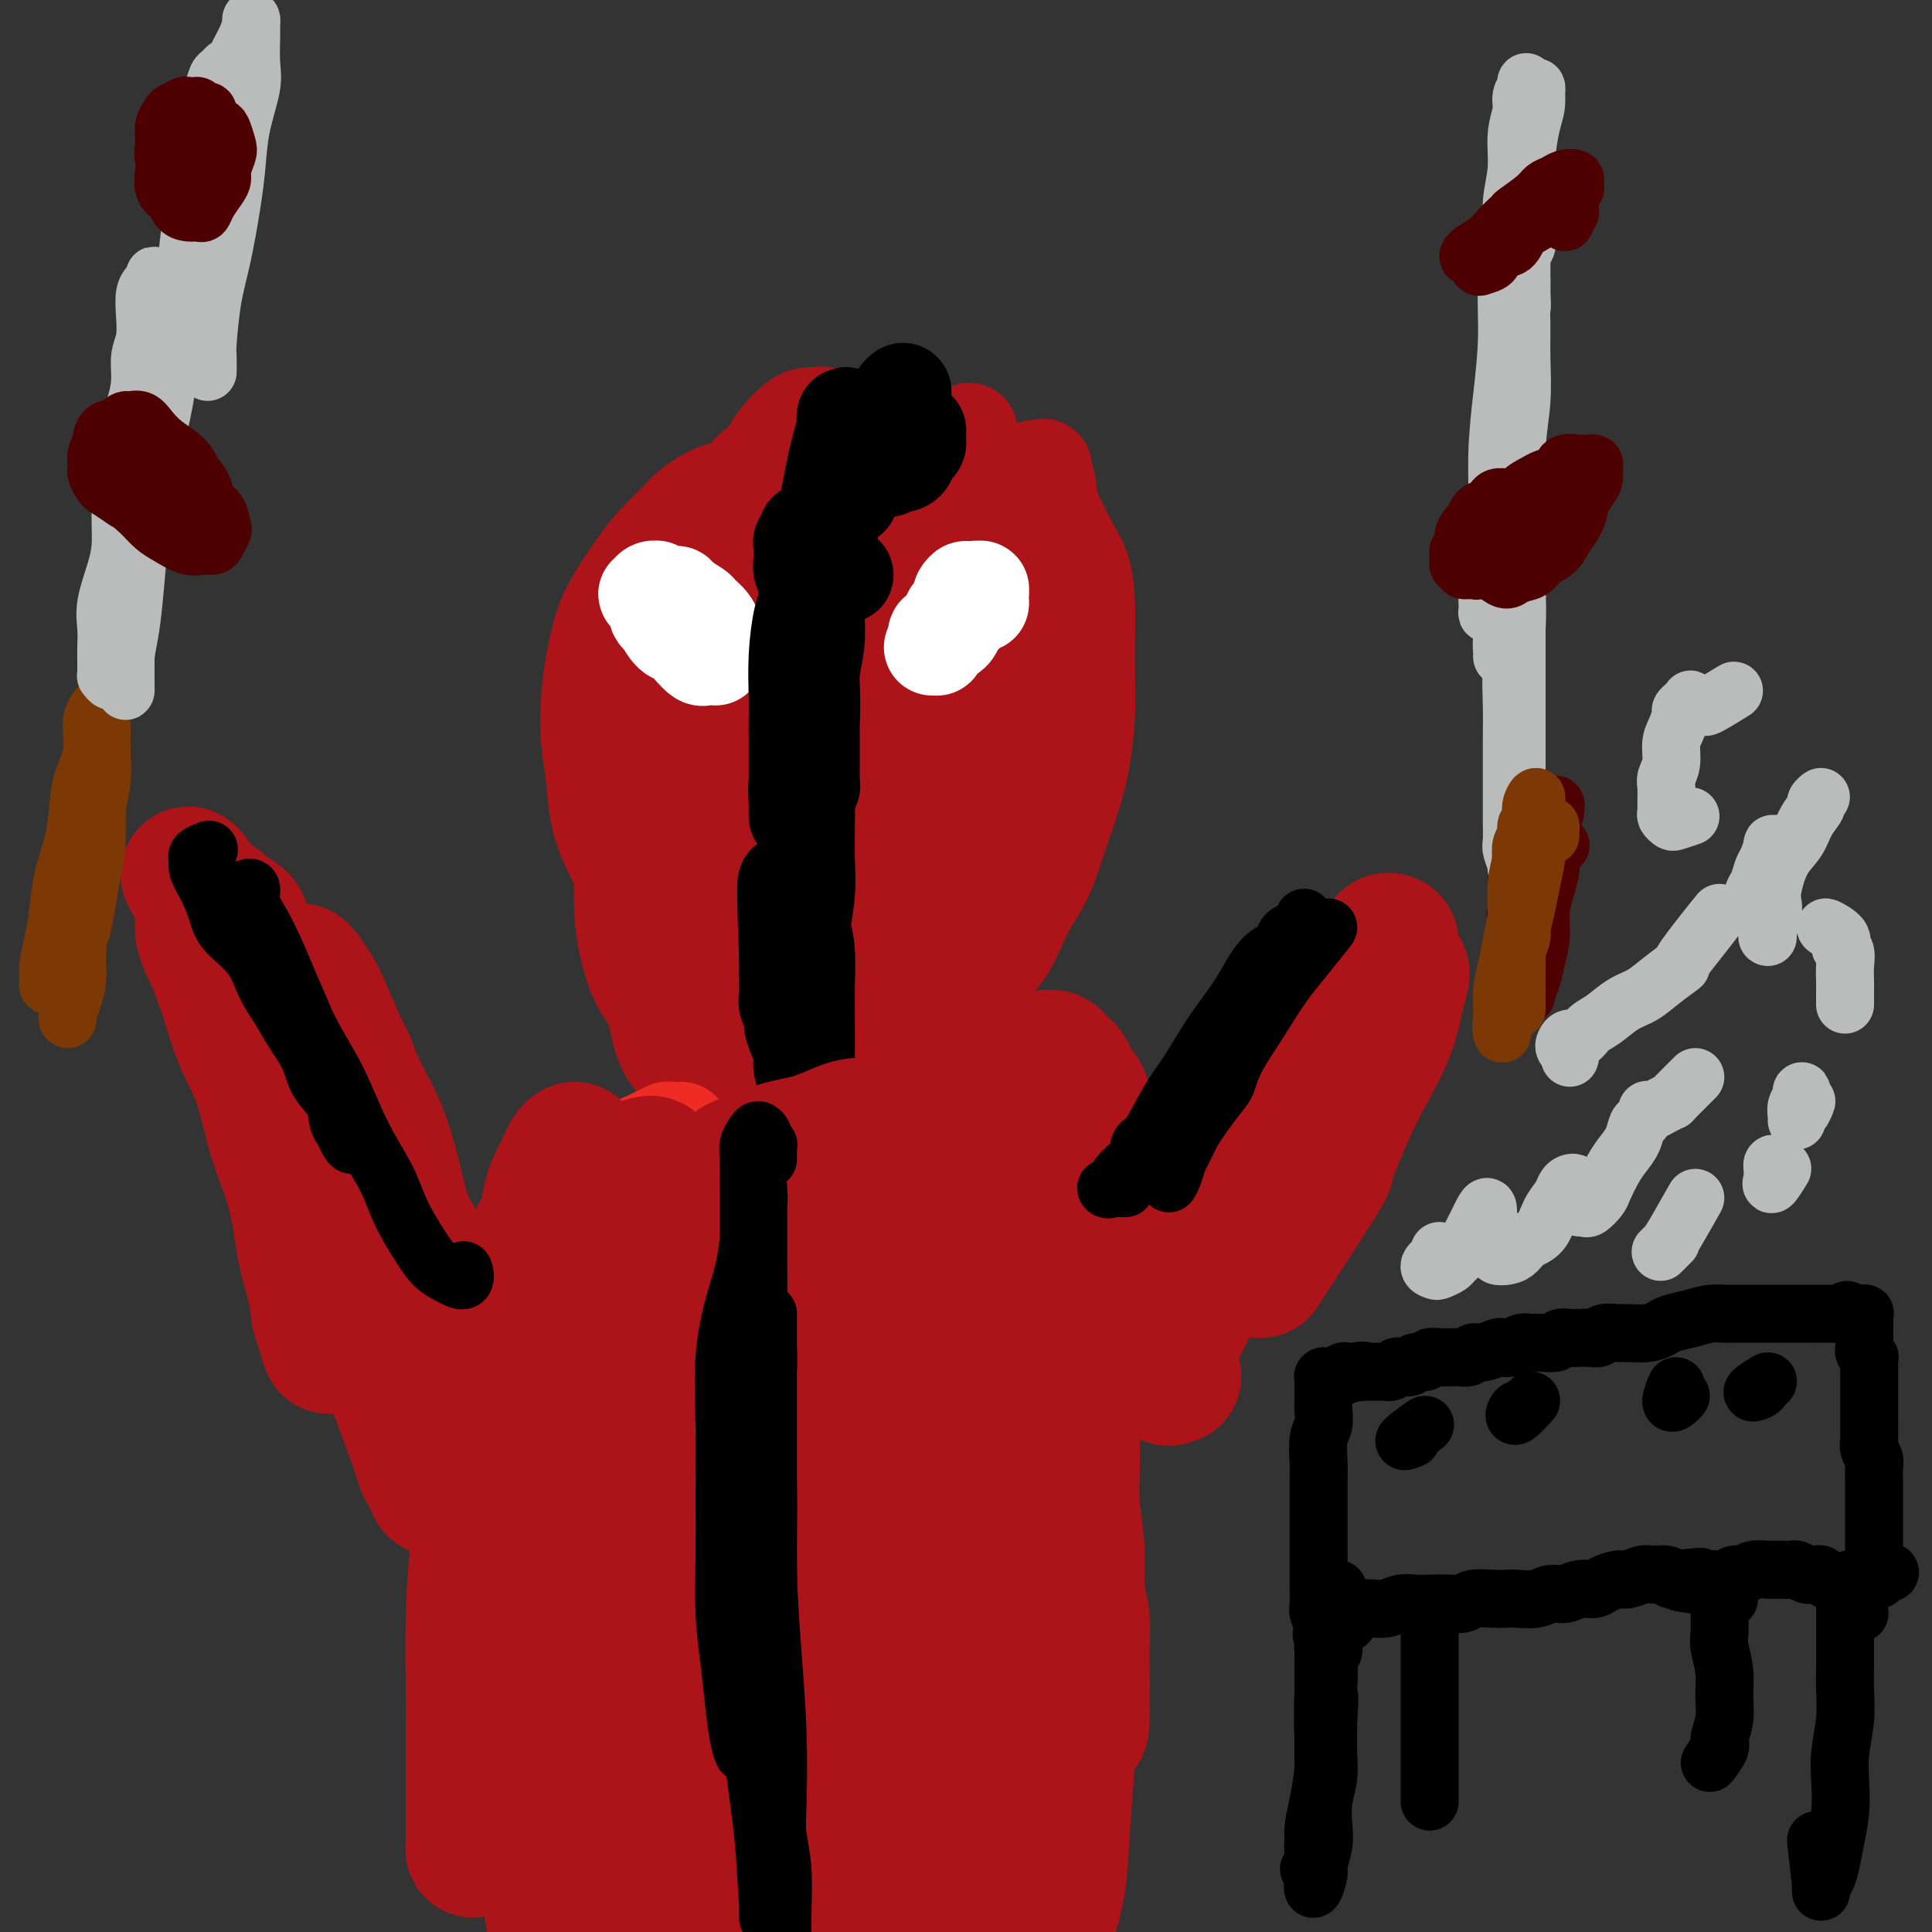 <svg viewBox='0 0 400 400' version='1.1' xmlns='http://www.w3.org/2000/svg' xmlns:xlink='http://www.w3.org/1999/xlink'><rect x="0" y="0" width="400" height="400" fill="#333333" stroke="none"/><g fill='none' stroke='#AD1419' stroke-width='20' stroke-linecap='round' stroke-linejoin='round'><path d='M185,109c-1.769,-0.333 -3.537,-0.667 -4,-1c-0.463,-0.333 0.380,-0.667 0,-1c-0.380,-0.333 -1.981,-0.666 -3,-1c-1.019,-0.334 -1.454,-0.668 -2,-1c-0.546,-0.332 -1.203,-0.663 -2,-1c-0.797,-0.337 -1.735,-0.679 -3,-1c-1.265,-0.321 -2.858,-0.622 -4,-1c-1.142,-0.378 -1.833,-0.832 -3,-1c-1.167,-0.168 -2.809,-0.050 -4,0c-1.191,0.050 -1.931,0.032 -3,0c-1.069,-0.032 -2.466,-0.078 -4,0c-1.534,0.078 -3.204,0.280 -5,1c-1.796,0.720 -3.720,1.959 -5,3c-1.280,1.041 -1.918,1.885 -3,3c-1.082,1.115 -2.608,2.501 -4,4c-1.392,1.499 -2.650,3.112 -4,5c-1.350,1.888 -2.793,4.053 -4,6c-1.207,1.947 -2.176,3.676 -3,6c-0.824,2.324 -1.501,5.242 -2,8c-0.499,2.758 -0.820,5.357 -1,8c-0.180,2.643 -0.218,5.331 0,8c0.218,2.669 0.694,5.319 1,8c0.306,2.681 0.443,5.393 1,8c0.557,2.607 1.534,5.107 3,8c1.466,2.893 3.423,6.178 5,9c1.577,2.822 2.776,5.182 4,7c1.224,1.818 2.473,3.095 4,5c1.527,1.905 3.333,4.437 5,6c1.667,1.563 3.195,2.156 5,3c1.805,0.844 3.886,1.939 6,3c2.114,1.061 4.261,2.087 6,3c1.739,0.913 3.072,1.715 5,2c1.928,0.285 4.452,0.055 7,0c2.548,-0.055 5.121,0.064 7,0c1.879,-0.064 3.066,-0.313 5,-1c1.934,-0.687 4.617,-1.813 7,-3c2.383,-1.187 4.465,-2.436 6,-4c1.535,-1.564 2.521,-3.443 4,-5c1.479,-1.557 3.449,-2.791 5,-5c1.551,-2.209 2.681,-5.392 4,-8c1.319,-2.608 2.826,-4.642 4,-7c1.174,-2.358 2.013,-5.040 3,-8c0.987,-2.960 2.121,-6.197 3,-9c0.879,-2.803 1.504,-5.170 2,-8c0.496,-2.830 0.864,-6.121 1,-9c0.136,-2.879 0.042,-5.346 0,-8c-0.042,-2.654 -0.030,-5.496 0,-8c0.030,-2.504 0.078,-4.669 0,-7c-0.078,-2.331 -0.281,-4.827 -1,-7c-0.719,-2.173 -1.955,-4.024 -3,-6c-1.045,-1.976 -1.899,-4.078 -3,-6c-1.101,-1.922 -2.451,-3.665 -4,-5c-1.549,-1.335 -3.299,-2.262 -5,-3c-1.701,-0.738 -3.355,-1.286 -5,-2c-1.645,-0.714 -3.282,-1.596 -5,-2c-1.718,-0.404 -3.518,-0.332 -6,0c-2.482,0.332 -5.645,0.924 -8,2c-2.355,1.076 -3.903,2.636 -6,4c-2.097,1.364 -4.742,2.533 -7,4c-2.258,1.467 -4.129,3.234 -6,5'/><path d='M166,109c-4.266,3.016 -5.432,4.057 -7,6c-1.568,1.943 -3.538,4.788 -5,7c-1.462,2.212 -2.417,3.793 -4,6c-1.583,2.207 -3.795,5.042 -5,8c-1.205,2.958 -1.404,6.039 -2,9c-0.596,2.961 -1.590,5.803 -2,9c-0.410,3.197 -0.236,6.749 0,10c0.236,3.251 0.533,6.202 1,9c0.467,2.798 1.104,5.442 2,8c0.896,2.558 2.050,5.028 3,7c0.950,1.972 1.694,3.444 3,5c1.306,1.556 3.174,3.197 5,4c1.826,0.803 3.612,0.770 5,1c1.388,0.230 2.380,0.725 4,1c1.620,0.275 3.869,0.331 6,0c2.131,-0.331 4.145,-1.049 6,-2c1.855,-0.951 3.550,-2.134 5,-3c1.450,-0.866 2.654,-1.414 4,-3c1.346,-1.586 2.834,-4.211 4,-6c1.166,-1.789 2.011,-2.742 3,-5c0.989,-2.258 2.123,-5.822 3,-9c0.877,-3.178 1.497,-5.970 2,-9c0.503,-3.030 0.889,-6.298 1,-10c0.111,-3.702 -0.052,-7.838 0,-12c0.052,-4.162 0.321,-8.352 0,-12c-0.321,-3.648 -1.232,-6.756 -2,-10c-0.768,-3.244 -1.394,-6.624 -2,-9c-0.606,-2.376 -1.193,-3.748 -2,-5c-0.807,-1.252 -1.834,-2.383 -3,-3c-1.166,-0.617 -2.472,-0.721 -4,-1c-1.528,-0.279 -3.279,-0.734 -5,-1c-1.721,-0.266 -3.413,-0.345 -5,0c-1.587,0.345 -3.071,1.113 -5,2c-1.929,0.887 -4.303,1.893 -6,3c-1.697,1.107 -2.716,2.317 -4,4c-1.284,1.683 -2.833,3.841 -4,6c-1.167,2.159 -1.953,4.320 -3,7c-1.047,2.680 -2.357,5.879 -3,9c-0.643,3.121 -0.619,6.165 -1,10c-0.381,3.835 -1.166,8.462 -1,13c0.166,4.538 1.284,8.988 2,13c0.716,4.012 1.030,7.587 2,11c0.970,3.413 2.596,6.663 4,9c1.404,2.337 2.587,3.759 4,5c1.413,1.241 3.054,2.299 5,3c1.946,0.701 4.195,1.045 6,1c1.805,-0.045 3.167,-0.479 5,-1c1.833,-0.521 4.138,-1.129 6,-2c1.862,-0.871 3.283,-2.007 5,-4c1.717,-1.993 3.731,-4.845 5,-7c1.269,-2.155 1.794,-3.615 3,-6c1.206,-2.385 3.093,-5.697 4,-9c0.907,-3.303 0.835,-6.599 1,-10c0.165,-3.401 0.566,-6.908 1,-11c0.434,-4.092 0.902,-8.769 1,-13c0.098,-4.231 -0.173,-8.017 0,-12c0.173,-3.983 0.789,-8.164 1,-11c0.211,-2.836 0.015,-4.327 0,-6c-0.015,-1.673 0.150,-3.527 0,-5c-0.150,-1.473 -0.614,-2.564 -1,-3c-0.386,-0.436 -0.693,-0.218 -1,0'/><path d='M201,95c0.016,-11.093 -0.944,-3.324 -2,0c-1.056,3.324 -2.209,2.205 -3,3c-0.791,0.795 -1.220,3.505 -2,6c-0.780,2.495 -1.911,4.774 -3,8c-1.089,3.226 -2.135,7.398 -3,11c-0.865,3.602 -1.550,6.636 -2,10c-0.450,3.364 -0.665,7.060 -1,12c-0.335,4.940 -0.789,11.124 -1,16c-0.211,4.876 -0.179,8.445 0,12c0.179,3.555 0.504,7.095 1,10c0.496,2.905 1.161,5.173 2,6c0.839,0.827 1.851,0.212 3,0c1.149,-0.212 2.436,-0.021 4,0c1.564,0.021 3.405,-0.127 5,-1c1.595,-0.873 2.945,-2.469 4,-4c1.055,-1.531 1.816,-2.997 3,-5c1.184,-2.003 2.790,-4.545 4,-7c1.210,-2.455 2.024,-4.824 3,-7c0.976,-2.176 2.115,-4.159 3,-7c0.885,-2.841 1.515,-6.542 2,-10c0.485,-3.458 0.825,-6.675 1,-10c0.175,-3.325 0.186,-6.759 0,-11c-0.186,-4.241 -0.570,-9.290 -1,-13c-0.430,-3.710 -0.906,-6.081 -1,-8c-0.094,-1.919 0.194,-3.385 0,-5c-0.194,-1.615 -0.870,-3.378 -1,-4c-0.130,-0.622 0.286,-0.101 0,0c-0.286,0.101 -1.272,-0.216 -2,0c-0.728,0.216 -1.196,0.966 -2,2c-0.804,1.034 -1.943,2.352 -3,4c-1.057,1.648 -2.033,3.627 -3,6c-0.967,2.373 -1.925,5.140 -3,8c-1.075,2.860 -2.266,5.814 -3,9c-0.734,3.186 -1.012,6.604 -2,11c-0.988,4.396 -2.685,9.769 -4,15c-1.315,5.231 -2.249,10.320 -3,15c-0.751,4.680 -1.320,8.951 -2,13c-0.680,4.049 -1.471,7.877 -2,10c-0.529,2.123 -0.795,2.543 -1,3c-0.205,0.457 -0.350,0.951 0,1c0.350,0.049 1.194,-0.348 2,-1c0.806,-0.652 1.575,-1.560 2,-3c0.425,-1.440 0.508,-3.411 1,-5c0.492,-1.589 1.393,-2.796 2,-5c0.607,-2.204 0.920,-5.406 1,-8c0.080,-2.594 -0.072,-4.580 0,-7c0.072,-2.420 0.367,-5.273 0,-8c-0.367,-2.727 -1.395,-5.329 -2,-8c-0.605,-2.671 -0.786,-5.411 -2,-9c-1.214,-3.589 -3.461,-8.026 -5,-12c-1.539,-3.974 -2.369,-7.485 -3,-11c-0.631,-3.515 -1.063,-7.034 -2,-10c-0.937,-2.966 -2.378,-5.378 -3,-7c-0.622,-1.622 -0.423,-2.455 -1,-3c-0.577,-0.545 -1.928,-0.801 -3,-1c-1.072,-0.199 -1.865,-0.342 -3,0c-1.135,0.342 -2.614,1.169 -4,2c-1.386,0.831 -2.681,1.666 -4,3c-1.319,1.334 -2.663,3.167 -4,5c-1.337,1.833 -2.668,3.667 -4,6c-1.332,2.333 -2.666,5.167 -4,8'/><path d='M150,120c-2.673,4.447 -3.355,6.064 -4,9c-0.645,2.936 -1.254,7.191 -2,11c-0.746,3.809 -1.631,7.173 -2,11c-0.369,3.827 -0.223,8.118 0,12c0.223,3.882 0.522,7.355 1,11c0.478,3.645 1.136,7.461 2,10c0.864,2.539 1.935,3.800 3,5c1.065,1.200 2.124,2.338 3,3c0.876,0.662 1.571,0.847 3,1c1.429,0.153 3.594,0.273 5,0c1.406,-0.273 2.054,-0.939 3,-2c0.946,-1.061 2.191,-2.515 3,-4c0.809,-1.485 1.183,-3.000 2,-5c0.817,-2.000 2.076,-4.485 3,-7c0.924,-2.515 1.513,-5.059 2,-8c0.487,-2.941 0.871,-6.278 1,-10c0.129,-3.722 0.004,-7.831 0,-12c-0.004,-4.169 0.113,-8.400 0,-13c-0.113,-4.600 -0.456,-9.568 -1,-14c-0.544,-4.432 -1.288,-8.326 -2,-11c-0.712,-2.674 -1.390,-4.128 -2,-6c-0.610,-1.872 -1.150,-4.162 -2,-5c-0.850,-0.838 -2.008,-0.223 -3,0c-0.992,0.223 -1.818,0.053 -3,0c-1.182,-0.053 -2.721,0.012 -4,1c-1.279,0.988 -2.300,2.901 -4,5c-1.700,2.099 -4.080,4.384 -6,7c-1.920,2.616 -3.379,5.561 -5,9c-1.621,3.439 -3.402,7.371 -5,12c-1.598,4.629 -3.011,9.955 -4,15c-0.989,5.045 -1.553,9.809 -2,15c-0.447,5.191 -0.777,10.810 -1,16c-0.223,5.190 -0.340,9.953 0,14c0.340,4.047 1.135,7.380 2,10c0.865,2.620 1.799,4.526 3,6c1.201,1.474 2.670,2.514 4,3c1.330,0.486 2.523,0.418 4,0c1.477,-0.418 3.239,-1.186 5,-2c1.761,-0.814 3.521,-1.674 5,-3c1.479,-1.326 2.676,-3.118 4,-5c1.324,-1.882 2.774,-3.853 4,-6c1.226,-2.147 2.227,-4.468 3,-7c0.773,-2.532 1.317,-5.274 2,-8c0.683,-2.726 1.503,-5.437 2,-9c0.497,-3.563 0.670,-7.977 1,-12c0.330,-4.023 0.817,-7.655 1,-12c0.183,-4.345 0.062,-9.402 0,-14c-0.062,-4.598 -0.065,-8.738 0,-12c0.065,-3.262 0.198,-5.645 0,-8c-0.198,-2.355 -0.727,-4.682 -1,-6c-0.273,-1.318 -0.291,-1.628 -1,-2c-0.709,-0.372 -2.110,-0.806 -3,-1c-0.890,-0.194 -1.269,-0.148 -2,0c-0.731,0.148 -1.812,0.399 -3,1c-1.188,0.601 -2.481,1.552 -4,3c-1.519,1.448 -3.265,3.393 -5,6c-1.735,2.607 -3.459,5.875 -5,9c-1.541,3.125 -2.897,6.106 -4,10c-1.103,3.894 -1.951,8.702 -3,14c-1.049,5.298 -2.300,11.085 -3,17c-0.700,5.915 -0.850,11.957 -1,18'/><path d='M134,180c-1.169,10.703 -0.590,12.960 0,17c0.590,4.040 1.191,9.863 2,14c0.809,4.137 1.825,6.589 3,8c1.175,1.411 2.509,1.782 4,2c1.491,0.218 3.141,0.285 5,0c1.859,-0.285 3.929,-0.921 6,-2c2.071,-1.079 4.144,-2.602 6,-5c1.856,-2.398 3.495,-5.672 5,-8c1.505,-2.328 2.876,-3.710 4,-6c1.124,-2.290 2.001,-5.488 3,-9c0.999,-3.512 2.121,-7.338 3,-11c0.879,-3.662 1.514,-7.161 2,-11c0.486,-3.839 0.824,-8.020 1,-13c0.176,-4.980 0.191,-10.761 0,-16c-0.191,-5.239 -0.589,-9.936 -1,-15c-0.411,-5.064 -0.834,-10.494 -1,-15c-0.166,-4.506 -0.074,-8.087 0,-11c0.074,-2.913 0.130,-5.159 0,-7c-0.130,-1.841 -0.445,-3.277 -1,-4c-0.555,-0.723 -1.349,-0.732 -2,-1c-0.651,-0.268 -1.159,-0.795 -2,-1c-0.841,-0.205 -2.014,-0.088 -3,0c-0.986,0.088 -1.785,0.147 -3,1c-1.215,0.853 -2.847,2.500 -4,4c-1.153,1.500 -1.827,2.853 -3,5c-1.173,2.147 -2.843,5.089 -4,8c-1.157,2.911 -1.799,5.789 -3,9c-1.201,3.211 -2.960,6.753 -4,11c-1.040,4.247 -1.360,9.200 -2,14c-0.640,4.800 -1.601,9.447 -2,15c-0.399,5.553 -0.235,12.013 0,18c0.235,5.987 0.543,11.500 1,16c0.457,4.500 1.065,7.986 2,11c0.935,3.014 2.199,5.557 4,7c1.801,1.443 4.139,1.786 6,2c1.861,0.214 3.244,0.301 5,0c1.756,-0.301 3.886,-0.988 6,-2c2.114,-1.012 4.212,-2.349 6,-4c1.788,-1.651 3.265,-3.617 5,-6c1.735,-2.383 3.726,-5.185 5,-8c1.274,-2.815 1.829,-5.644 3,-9c1.171,-3.356 2.959,-7.241 4,-11c1.041,-3.759 1.337,-7.394 2,-12c0.663,-4.606 1.694,-10.183 2,-15c0.306,-4.817 -0.114,-8.874 0,-13c0.114,-4.126 0.762,-8.320 1,-12c0.238,-3.680 0.068,-6.844 0,-9c-0.068,-2.156 -0.032,-3.302 0,-4c0.032,-0.698 0.062,-0.948 0,-1c-0.062,-0.052 -0.215,0.093 -1,0c-0.785,-0.093 -2.202,-0.424 -3,0c-0.798,0.424 -0.977,1.602 -2,3c-1.023,1.398 -2.890,3.016 -4,5c-1.110,1.984 -1.463,4.333 -2,7c-0.537,2.667 -1.259,5.653 -2,9c-0.741,3.347 -1.502,7.057 -2,11c-0.498,3.943 -0.733,8.120 -1,13c-0.267,4.880 -0.566,10.463 -1,16c-0.434,5.537 -1.001,11.029 -1,16c0.001,4.971 0.572,9.420 1,12c0.428,2.580 0.714,3.290 1,4'/><path d='M178,197c0.644,10.022 2.756,4.578 3,2c0.244,-2.578 -1.378,-2.289 -3,-2'/></g>
<g fill='none' stroke='#FFFFFF' stroke-width='20' stroke-linecap='round' stroke-linejoin='round'><path d='M137,123c-0.423,0.447 -0.846,0.893 -1,1c-0.154,0.107 -0.039,-0.126 0,0c0.039,0.126 0.002,0.611 0,1c-0.002,0.389 0.030,0.681 0,1c-0.030,0.319 -0.121,0.664 0,1c0.121,0.336 0.456,0.665 1,1c0.544,0.335 1.298,0.678 2,1c0.702,0.322 1.354,0.622 2,1c0.646,0.378 1.287,0.833 2,1c0.713,0.167 1.498,0.046 2,0c0.502,-0.046 0.721,-0.018 1,0c0.279,0.018 0.617,0.026 1,0c0.383,-0.026 0.809,-0.086 1,0c0.191,0.086 0.146,0.318 0,0c-0.146,-0.318 -0.391,-1.185 -1,-2c-0.609,-0.815 -1.580,-1.576 -2,-2c-0.420,-0.424 -0.288,-0.510 -1,-1c-0.712,-0.490 -2.267,-1.385 -3,-2c-0.733,-0.615 -0.644,-0.950 -1,-1c-0.356,-0.050 -1.157,0.187 -2,0c-0.843,-0.187 -1.729,-0.797 -2,-1c-0.271,-0.203 0.074,0.000 0,0c-0.074,-0.000 -0.567,-0.204 -1,0c-0.433,0.204 -0.808,0.816 -1,1c-0.192,0.184 -0.203,-0.059 0,0c0.203,0.059 0.621,0.421 1,1c0.379,0.579 0.720,1.376 1,2c0.280,0.624 0.498,1.075 1,2c0.502,0.925 1.286,2.325 2,3c0.714,0.675 1.357,0.626 2,1c0.643,0.374 1.286,1.172 2,2c0.714,0.828 1.498,1.687 2,2c0.502,0.313 0.721,0.082 1,0c0.279,-0.082 0.618,-0.014 1,0c0.382,0.014 0.808,-0.027 1,0c0.192,0.027 0.150,0.121 0,0c-0.150,-0.121 -0.407,-0.456 -1,-1c-0.593,-0.544 -1.521,-1.298 -2,-2c-0.479,-0.702 -0.509,-1.354 -1,-2c-0.491,-0.646 -1.441,-1.288 -2,-2c-0.559,-0.712 -0.725,-1.495 -1,-2c-0.275,-0.505 -0.659,-0.732 -1,-1c-0.341,-0.268 -0.638,-0.577 -1,-1c-0.362,-0.423 -0.787,-0.958 -1,-1c-0.213,-0.042 -0.212,0.410 0,1c0.212,0.590 0.635,1.316 1,2c0.365,0.684 0.672,1.324 1,2c0.328,0.676 0.675,1.387 1,2c0.325,0.613 0.626,1.126 2,1c1.374,-0.126 3.821,-0.893 4,-1c0.179,-0.107 -1.911,0.447 -4,1'/><path d='M203,124c0.057,0.479 0.115,0.958 0,1c-0.115,0.042 -0.401,-0.354 -1,0c-0.599,0.354 -1.509,1.457 -2,2c-0.491,0.543 -0.561,0.526 -1,1c-0.439,0.474 -1.247,1.438 -2,2c-0.753,0.562 -1.452,0.722 -2,1c-0.548,0.278 -0.943,0.674 -1,1c-0.057,0.326 0.226,0.583 0,1c-0.226,0.417 -0.961,0.996 -1,1c-0.039,0.004 0.618,-0.566 1,-1c0.382,-0.434 0.487,-0.731 1,-1c0.513,-0.269 1.432,-0.510 2,-1c0.568,-0.490 0.783,-1.230 1,-2c0.217,-0.770 0.436,-1.569 1,-2c0.564,-0.431 1.472,-0.493 2,-1c0.528,-0.507 0.674,-1.457 1,-2c0.326,-0.543 0.832,-0.678 1,-1c0.168,-0.322 -0.001,-0.831 0,-1c0.001,-0.169 0.174,0.000 0,0c-0.174,-0.000 -0.695,-0.171 -1,0c-0.305,0.171 -0.395,0.683 -1,1c-0.605,0.317 -1.725,0.438 -2,1c-0.275,0.562 0.294,1.565 0,2c-0.294,0.435 -1.452,0.301 -2,1c-0.548,0.699 -0.488,2.231 -1,3c-0.512,0.769 -1.598,0.774 -2,1c-0.402,0.226 -0.120,0.671 0,1c0.120,0.329 0.077,0.541 0,1c-0.077,0.459 -0.188,1.165 0,1c0.188,-0.165 0.676,-1.199 1,-2c0.324,-0.801 0.483,-1.367 1,-2c0.517,-0.633 1.392,-1.331 2,-2c0.608,-0.669 0.948,-1.308 1,-2c0.052,-0.692 -0.186,-1.436 0,-2c0.186,-0.564 0.795,-0.946 1,-1c0.205,-0.054 0.005,0.222 0,0c-0.005,-0.222 0.186,-0.940 0,-1c-0.186,-0.060 -0.749,0.539 -1,1c-0.251,0.461 -0.191,0.783 0,1c0.191,0.217 0.513,0.328 0,1c-0.513,0.672 -1.861,1.906 -2,2c-0.139,0.094 0.930,-0.953 2,-2'/></g>
<g fill='none' stroke='#000000' stroke-width='20' stroke-linecap='round' stroke-linejoin='round'><path d='M167,110c-0.030,0.447 -0.061,0.895 0,1c0.061,0.105 0.212,-0.131 0,0c-0.212,0.131 -0.789,0.630 -1,1c-0.211,0.370 -0.058,0.613 0,1c0.058,0.387 0.019,0.920 0,1c-0.019,0.080 -0.019,-0.293 0,0c0.019,0.293 0.058,1.253 0,2c-0.058,0.747 -0.212,1.280 0,2c0.212,0.720 0.789,1.628 1,3c0.211,1.372 0.057,3.210 0,5c-0.057,1.790 -0.015,3.532 0,5c0.015,1.468 0.004,2.662 0,5c-0.004,2.338 -0.001,5.820 0,8c0.001,2.180 -0.001,3.057 0,5c0.001,1.943 0.004,4.952 0,7c-0.004,2.048 -0.015,3.134 0,4c0.015,0.866 0.057,1.513 0,2c-0.057,0.487 -0.211,0.815 0,1c0.211,0.185 0.789,0.227 1,0c0.211,-0.227 0.057,-0.724 0,-1c-0.057,-0.276 -0.015,-0.331 0,-1c0.015,-0.669 0.004,-1.953 0,-3c-0.004,-1.047 -0.002,-1.856 0,-3c0.002,-1.144 0.004,-2.621 0,-4c-0.004,-1.379 -0.015,-2.658 0,-4c0.015,-1.342 0.057,-2.745 0,-4c-0.057,-1.255 -0.211,-2.362 0,-4c0.211,-1.638 0.789,-3.808 1,-6c0.211,-2.192 0.056,-4.407 0,-6c-0.056,-1.593 -0.014,-2.564 0,-4c0.014,-1.436 0.000,-3.338 0,-5c-0.000,-1.662 0.014,-3.083 0,-4c-0.014,-0.917 -0.056,-1.329 0,-2c0.056,-0.671 0.211,-1.600 0,-2c-0.211,-0.400 -0.789,-0.270 -1,0c-0.211,0.270 -0.057,0.679 0,1c0.057,0.321 0.016,0.555 0,1c-0.016,0.445 -0.008,1.102 0,2c0.008,0.898 0.016,2.039 0,3c-0.016,0.961 -0.056,1.743 0,3c0.056,1.257 0.207,2.991 0,5c-0.207,2.009 -0.772,4.295 -1,6c-0.228,1.705 -0.117,2.829 0,5c0.117,2.171 0.242,5.390 0,8c-0.242,2.610 -0.849,4.611 -1,7c-0.151,2.389 0.156,5.167 0,7c-0.156,1.833 -0.774,2.722 -1,4c-0.226,1.278 -0.061,2.946 0,4c0.061,1.054 0.016,1.496 0,2c-0.016,0.504 -0.004,1.071 0,1c0.004,-0.071 0.001,-0.782 0,-1c-0.001,-0.218 -0.000,0.055 0,-1c0.000,-1.055 0.000,-3.438 0,-5c-0.000,-1.562 -0.000,-2.303 0,-4c0.000,-1.697 0.000,-4.348 0,-7'/><path d='M165,151c0.012,-4.003 0.041,-5.009 0,-7c-0.041,-1.991 -0.151,-4.966 0,-8c0.151,-3.034 0.562,-6.126 1,-8c0.438,-1.874 0.902,-2.530 1,-3c0.098,-0.470 -0.170,-0.756 0,-1c0.170,-0.244 0.778,-0.447 1,0c0.222,0.447 0.059,1.544 0,2c-0.059,0.456 -0.015,0.270 0,1c0.015,0.730 0.000,2.378 0,4c-0.000,1.622 0.014,3.220 0,5c-0.014,1.780 -0.056,3.741 0,6c0.056,2.259 0.211,4.815 0,7c-0.211,2.185 -0.787,3.999 -1,6c-0.213,2.001 -0.061,4.190 0,7c0.061,2.810 0.031,6.242 0,9c-0.031,2.758 -0.065,4.843 0,7c0.065,2.157 0.228,4.387 0,7c-0.228,2.613 -0.846,5.610 -1,8c-0.154,2.390 0.155,4.172 0,6c-0.155,1.828 -0.774,3.702 -1,5c-0.226,1.298 -0.061,2.021 0,3c0.061,0.979 0.016,2.214 0,3c-0.016,0.786 -0.003,1.123 0,1c0.003,-0.123 -0.003,-0.706 0,-1c0.003,-0.294 0.015,-0.297 0,-1c-0.015,-0.703 -0.057,-2.105 0,-3c0.057,-0.895 0.212,-1.284 0,-2c-0.212,-0.716 -0.790,-1.759 -1,-3c-0.210,-1.241 -0.053,-2.678 0,-4c0.053,-1.322 0.000,-2.528 0,-4c-0.000,-1.472 0.052,-3.209 0,-4c-0.052,-0.791 -0.207,-0.635 0,-1c0.207,-0.365 0.777,-1.251 1,-2c0.223,-0.749 0.098,-1.361 0,-1c-0.098,0.361 -0.170,1.694 0,3c0.170,1.306 0.581,2.585 1,4c0.419,1.415 0.844,2.965 1,5c0.156,2.035 0.042,4.555 0,7c-0.042,2.445 -0.011,4.817 0,7c0.011,2.183 0.003,4.179 0,6c-0.003,1.821 -0.001,3.469 0,5c0.001,1.531 -0.000,2.945 0,4c0.000,1.055 0.001,1.752 0,2c-0.001,0.248 -0.004,0.047 0,0c0.004,-0.047 0.016,0.059 0,0c-0.016,-0.059 -0.060,-0.284 0,-1c0.060,-0.716 0.222,-1.925 0,-3c-0.222,-1.075 -0.829,-2.017 -1,-3c-0.171,-0.983 0.094,-2.007 0,-3c-0.094,-0.993 -0.547,-1.956 -1,-3c-0.453,-1.044 -0.906,-2.170 -1,-3c-0.094,-0.830 0.171,-1.364 0,-2c-0.171,-0.636 -0.778,-1.372 -1,-2c-0.222,-0.628 -0.060,-1.146 0,-2c0.060,-0.854 0.016,-2.043 0,-3c-0.016,-0.957 -0.004,-1.681 0,-2c0.004,-0.319 0.001,-0.234 0,-3c-0.001,-2.766 -0.001,-8.383 0,-14'/><path d='M163,184c-0.667,-4.667 -0.333,4.667 0,14'/><path d='M175,119c-0.188,0.010 -0.376,0.019 -1,0c-0.624,-0.019 -1.684,-0.068 -2,0c-0.316,0.068 0.110,0.252 0,0c-0.110,-0.252 -0.758,-0.941 -1,-1c-0.242,-0.059 -0.080,0.512 0,0c0.080,-0.512 0.077,-2.107 0,-3c-0.077,-0.893 -0.228,-1.084 0,-2c0.228,-0.916 0.836,-2.557 1,-4c0.164,-1.443 -0.115,-2.686 0,-4c0.115,-1.314 0.623,-2.698 1,-4c0.377,-1.302 0.623,-2.524 1,-4c0.377,-1.476 0.885,-3.208 1,-4c0.115,-0.792 -0.164,-0.643 0,-1c0.164,-0.357 0.772,-1.219 1,-2c0.228,-0.781 0.075,-1.482 0,-2c-0.075,-0.518 -0.073,-0.853 0,-1c0.073,-0.147 0.216,-0.105 0,0c-0.216,0.105 -0.793,0.275 -1,0c-0.207,-0.275 -0.044,-0.994 0,-1c0.044,-0.006 -0.030,0.703 0,1c0.030,0.297 0.163,0.183 0,1c-0.163,0.817 -0.621,2.564 -1,4c-0.379,1.436 -0.680,2.562 -1,4c-0.320,1.438 -0.661,3.188 -1,5c-0.339,1.812 -0.676,3.685 -1,5c-0.324,1.315 -0.633,2.070 -1,3c-0.367,0.930 -0.790,2.035 -1,3c-0.210,0.965 -0.207,1.792 0,2c0.207,0.208 0.619,-0.202 1,-1c0.381,-0.798 0.732,-1.983 1,-3c0.268,-1.017 0.454,-1.866 1,-3c0.546,-1.134 1.453,-2.551 2,-4c0.547,-1.449 0.735,-2.928 1,-4c0.265,-1.072 0.608,-1.735 1,-3c0.392,-1.265 0.834,-3.132 1,-4c0.166,-0.868 0.056,-0.736 0,-1c-0.056,-0.264 -0.056,-0.923 0,-1c0.056,-0.077 0.170,0.428 0,1c-0.170,0.572 -0.623,1.210 -1,2c-0.377,0.790 -0.679,1.731 -1,3c-0.321,1.269 -0.660,2.867 -1,4c-0.340,1.133 -0.681,1.802 -1,3c-0.319,1.198 -0.617,2.926 -1,4c-0.383,1.074 -0.851,1.495 -1,2c-0.149,0.505 0.022,1.094 0,2c-0.022,0.906 -0.237,2.129 0,1c0.237,-1.129 0.925,-4.608 1,-5c0.075,-0.392 -0.462,2.304 -1,5'/><path d='M176,103c-0.339,0.006 -0.677,0.011 -1,0c-0.323,-0.011 -0.629,-0.040 -1,0c-0.371,0.040 -0.805,0.148 -1,0c-0.195,-0.148 -0.151,-0.553 0,-1c0.151,-0.447 0.411,-0.934 1,-1c0.589,-0.066 1.509,0.291 2,0c0.491,-0.291 0.554,-1.230 1,-2c0.446,-0.770 1.274,-1.372 2,-2c0.726,-0.628 1.350,-1.281 2,-2c0.650,-0.719 1.327,-1.504 2,-2c0.673,-0.496 1.343,-0.704 2,-1c0.657,-0.296 1.300,-0.679 2,-1c0.700,-0.321 1.456,-0.581 2,-1c0.544,-0.419 0.875,-0.999 1,-1c0.125,-0.001 0.044,0.577 0,1c-0.044,0.423 -0.049,0.690 0,1c0.049,0.310 0.154,0.661 0,1c-0.154,0.339 -0.567,0.665 -1,1c-0.433,0.335 -0.885,0.678 -1,1c-0.115,0.322 0.109,0.622 0,1c-0.109,0.378 -0.550,0.832 -1,1c-0.450,0.168 -0.907,0.049 -1,0c-0.093,-0.049 0.179,-0.027 0,0c-0.179,0.027 -0.807,0.059 -1,0c-0.193,-0.059 0.050,-0.208 0,0c-0.050,0.208 -0.395,0.774 -1,1c-0.605,0.226 -1.472,0.113 -2,0c-0.528,-0.113 -0.719,-0.226 -1,0c-0.281,0.226 -0.654,0.790 -1,1c-0.346,0.210 -0.667,0.066 -1,0c-0.333,-0.066 -0.678,-0.056 -1,0c-0.322,0.056 -0.619,0.157 -1,0c-0.381,-0.157 -0.845,-0.571 -1,-1c-0.155,-0.429 -0.000,-0.873 0,-1c0.000,-0.127 -0.155,0.064 0,0c0.155,-0.064 0.619,-0.383 1,-1c0.381,-0.617 0.680,-1.532 1,-2c0.320,-0.468 0.663,-0.490 1,-1c0.337,-0.510 0.669,-1.510 1,-2c0.331,-0.490 0.663,-0.472 1,-1c0.337,-0.528 0.679,-1.603 1,-2c0.321,-0.397 0.619,-0.114 1,0c0.381,0.114 0.844,0.061 1,0c0.156,-0.061 0.004,-0.130 0,0c-0.004,0.130 0.139,0.459 0,1c-0.139,0.541 -0.559,1.293 -1,2c-0.441,0.707 -0.902,1.369 -1,2c-0.098,0.631 0.167,1.230 0,2c-0.167,0.770 -0.766,1.712 -1,2c-0.234,0.288 -0.101,-0.076 0,0c0.101,0.076 0.172,0.593 0,1c-0.172,0.407 -0.586,0.703 -1,1'/><path d='M180,98c-0.378,1.477 -0.323,-0.332 0,-1c0.323,-0.668 0.912,-0.195 1,-1c0.088,-0.805 -0.326,-2.888 0,-4c0.326,-1.112 1.393,-1.253 2,-2c0.607,-0.747 0.756,-2.100 1,-3c0.244,-0.900 0.585,-1.345 1,-2c0.415,-0.655 0.906,-1.518 1,-2c0.094,-0.482 -0.209,-0.582 0,-1c0.209,-0.418 0.929,-1.153 1,-1c0.071,0.153 -0.507,1.193 -1,2c-0.493,0.807 -0.900,1.379 -1,2c-0.100,0.621 0.107,1.290 0,2c-0.107,0.710 -0.529,1.460 -1,3c-0.471,1.540 -0.992,3.868 -1,4c-0.008,0.132 0.496,-1.934 1,-4'/></g>
<g fill='none' stroke='#EE2B24' stroke-width='20' stroke-linecap='round' stroke-linejoin='round'><path d='M141,234c0.090,0.002 0.179,0.003 0,0c-0.179,-0.003 -0.627,-0.012 -1,0c-0.373,0.012 -0.673,0.044 -1,0c-0.327,-0.044 -0.682,-0.163 -1,0c-0.318,0.163 -0.598,0.607 -1,1c-0.402,0.393 -0.927,0.733 -1,1c-0.073,0.267 0.305,0.460 0,1c-0.305,0.540 -1.294,1.426 -2,2c-0.706,0.574 -1.130,0.835 -2,2c-0.870,1.165 -2.186,3.232 -3,5c-0.814,1.768 -1.126,3.236 -2,5c-0.874,1.764 -2.311,3.824 -3,6c-0.689,2.176 -0.632,4.469 -1,7c-0.368,2.531 -1.163,5.300 -2,8c-0.837,2.700 -1.716,5.331 -2,8c-0.284,2.669 0.027,5.375 0,8c-0.027,2.625 -0.392,5.167 -1,8c-0.608,2.833 -1.458,5.957 -2,9c-0.542,3.043 -0.775,6.006 -1,9c-0.225,2.994 -0.440,6.018 -1,9c-0.560,2.982 -1.464,5.921 -2,9c-0.536,3.079 -0.703,6.299 -1,9c-0.297,2.701 -0.724,4.883 -1,7c-0.276,2.117 -0.399,4.167 -1,6c-0.601,1.833 -1.679,3.448 -2,5c-0.321,1.552 0.114,3.041 0,4c-0.114,0.959 -0.777,1.390 -1,2c-0.223,0.610 -0.004,1.401 0,2c0.004,0.599 -0.206,1.008 0,1c0.206,-0.008 0.829,-0.431 1,-1c0.171,-0.569 -0.110,-1.283 0,-2c0.110,-0.717 0.611,-1.437 1,-3c0.389,-1.563 0.668,-3.969 1,-6c0.332,-2.031 0.719,-3.687 1,-6c0.281,-2.313 0.455,-5.284 1,-8c0.545,-2.716 1.459,-5.179 2,-8c0.541,-2.821 0.707,-6.002 1,-9c0.293,-2.998 0.711,-5.813 1,-9c0.289,-3.187 0.449,-6.746 1,-10c0.551,-3.254 1.495,-6.204 2,-9c0.505,-2.796 0.573,-5.438 1,-8c0.427,-2.562 1.213,-5.042 2,-7c0.787,-1.958 1.574,-3.392 2,-5c0.426,-1.608 0.493,-3.389 1,-5c0.507,-1.611 1.456,-3.053 2,-4c0.544,-0.947 0.682,-1.398 1,-2c0.318,-0.602 0.816,-1.354 1,-2c0.184,-0.646 0.052,-1.184 0,-1c-0.052,0.184 -0.026,1.092 0,2'/><path d='M141,236c-0.636,-0.430 -1.273,-0.859 -2,-1c-0.727,-0.141 -1.545,0.007 -2,0c-0.455,-0.007 -0.548,-0.169 -1,0c-0.452,0.169 -1.262,0.670 -2,1c-0.738,0.330 -1.404,0.488 -2,1c-0.596,0.512 -1.123,1.377 -2,2c-0.877,0.623 -2.104,1.002 -3,2c-0.896,0.998 -1.460,2.613 -2,4c-0.540,1.387 -1.057,2.545 -2,4c-0.943,1.455 -2.314,3.207 -3,5c-0.686,1.793 -0.688,3.627 -1,6c-0.312,2.373 -0.934,5.286 -2,8c-1.066,2.714 -2.577,5.229 -3,8c-0.423,2.771 0.240,5.798 0,9c-0.240,3.202 -1.385,6.580 -2,10c-0.615,3.420 -0.702,6.881 -1,10c-0.298,3.119 -0.808,5.894 -1,9c-0.192,3.106 -0.065,6.543 0,9c0.065,2.457 0.069,3.934 0,6c-0.069,2.066 -0.211,4.722 0,7c0.211,2.278 0.774,4.179 1,6c0.226,1.821 0.114,3.564 0,5c-0.114,1.436 -0.230,2.567 0,4c0.230,1.433 0.808,3.168 1,4c0.192,0.832 -0.001,0.759 0,1c0.001,0.241 0.195,0.795 0,1c-0.195,0.205 -0.777,0.060 -1,-1c-0.223,-1.060 -0.085,-3.035 0,-5c0.085,-1.965 0.116,-3.918 0,-6c-0.116,-2.082 -0.379,-4.292 0,-7c0.379,-2.708 1.401,-5.915 2,-9c0.599,-3.085 0.776,-6.048 1,-9c0.224,-2.952 0.497,-5.893 1,-9c0.503,-3.107 1.237,-6.381 2,-10c0.763,-3.619 1.556,-7.584 2,-11c0.444,-3.416 0.538,-6.283 1,-9c0.462,-2.717 1.293,-5.283 2,-8c0.707,-2.717 1.289,-5.585 2,-8c0.711,-2.415 1.550,-4.379 2,-6c0.450,-1.621 0.511,-2.901 1,-4c0.489,-1.099 1.405,-2.018 2,-3c0.595,-0.982 0.869,-2.026 1,-2c0.131,0.026 0.121,1.123 0,2c-0.121,0.877 -0.351,1.534 -1,3c-0.649,1.466 -1.717,3.740 -2,6c-0.283,2.260 0.220,4.507 0,7c-0.220,2.493 -1.161,5.233 -2,8c-0.839,2.767 -1.575,5.562 -2,9c-0.425,3.438 -0.537,7.520 -1,12c-0.463,4.480 -1.276,9.358 -2,15c-0.724,5.642 -1.361,12.050 -2,18c-0.639,5.950 -1.282,11.443 -2,17c-0.718,5.557 -1.513,11.177 -2,16c-0.487,4.823 -0.667,8.850 -1,12c-0.333,3.150 -0.821,5.425 -1,7c-0.179,1.575 -0.051,2.450 0,3c0.051,0.550 0.026,0.775 0,1'/><path d='M112,386c-2.756,20.810 -1.145,5.835 0,0c1.145,-5.835 1.823,-2.530 2,-2c0.177,0.530 -0.149,-1.714 0,-3c0.149,-1.286 0.771,-1.616 1,-3c0.229,-1.384 0.065,-3.824 0,-4c-0.065,-0.176 -0.033,1.912 0,4'/></g>
<g fill='none' stroke='#AD1419' stroke-width='20' stroke-linecap='round' stroke-linejoin='round'><path d='M145,259c-2.243,1.200 -4.487,2.399 -6,3c-1.513,0.601 -2.297,0.602 -3,1c-0.703,0.398 -1.325,1.193 -2,2c-0.675,0.807 -1.403,1.628 -2,2c-0.597,0.372 -1.063,0.296 -2,1c-0.937,0.704 -2.344,2.187 -3,3c-0.656,0.813 -0.561,0.954 -1,2c-0.439,1.046 -1.414,2.995 -2,5c-0.586,2.005 -0.784,4.064 -1,6c-0.216,1.936 -0.449,3.747 -1,6c-0.551,2.253 -1.418,4.947 -2,8c-0.582,3.053 -0.878,6.466 -1,10c-0.122,3.534 -0.071,7.191 0,11c0.071,3.809 0.162,7.771 0,12c-0.162,4.229 -0.576,8.725 -1,13c-0.424,4.275 -0.856,8.330 -1,12c-0.144,3.670 0.000,6.956 0,10c-0.000,3.044 -0.144,5.844 0,8c0.144,2.156 0.577,3.666 1,5c0.423,1.334 0.835,2.492 1,3c0.165,0.508 0.083,0.368 1,0c0.917,-0.368 2.833,-0.962 3,-1c0.167,-0.038 -1.417,0.481 -3,1'/></g>
<g fill='none' stroke='#AD1419' stroke-width='28' stroke-linecap='round' stroke-linejoin='round'><path d='M134,255c-0.099,0.113 -0.198,0.225 -1,0c-0.802,-0.225 -2.308,-0.789 -3,-1c-0.692,-0.211 -0.571,-0.069 -1,0c-0.429,0.069 -1.409,0.066 -2,0c-0.591,-0.066 -0.792,-0.196 -1,0c-0.208,0.196 -0.422,0.718 -1,1c-0.578,0.282 -1.518,0.323 -2,1c-0.482,0.677 -0.504,1.991 -1,3c-0.496,1.009 -1.466,1.714 -2,3c-0.534,1.286 -0.633,3.154 -1,5c-0.367,1.846 -1.001,3.670 -2,6c-0.999,2.330 -2.363,5.167 -3,8c-0.637,2.833 -0.548,5.664 -1,9c-0.452,3.336 -1.445,7.179 -2,11c-0.555,3.821 -0.670,7.620 -1,12c-0.330,4.380 -0.873,9.340 -1,14c-0.127,4.660 0.161,9.021 0,13c-0.161,3.979 -0.773,7.575 -1,11c-0.227,3.425 -0.071,6.678 0,9c0.071,2.322 0.056,3.711 0,5c-0.056,1.289 -0.155,2.477 0,3c0.155,0.523 0.562,0.380 1,0c0.438,-0.380 0.906,-0.999 1,-2c0.094,-1.001 -0.186,-2.385 0,-4c0.186,-1.615 0.838,-3.463 1,-6c0.162,-2.537 -0.167,-5.764 0,-9c0.167,-3.236 0.828,-6.480 1,-10c0.172,-3.520 -0.147,-7.314 0,-11c0.147,-3.686 0.759,-7.262 1,-11c0.241,-3.738 0.110,-7.638 0,-12c-0.110,-4.362 -0.198,-9.185 0,-14c0.198,-4.815 0.684,-9.621 1,-14c0.316,-4.379 0.464,-8.331 1,-11c0.536,-2.669 1.462,-4.054 2,-6c0.538,-1.946 0.688,-4.452 1,-6c0.312,-1.548 0.785,-2.138 1,-3c0.215,-0.862 0.170,-1.997 0,-2c-0.170,-0.003 -0.467,1.125 -1,2c-0.533,0.875 -1.301,1.496 -2,3c-0.699,1.504 -1.328,3.890 -2,6c-0.672,2.110 -1.387,3.945 -2,7c-0.613,3.055 -1.125,7.330 -2,11c-0.875,3.670 -2.114,6.733 -3,10c-0.886,3.267 -1.418,6.737 -2,12c-0.582,5.263 -1.213,12.320 -2,18c-0.787,5.680 -1.730,9.982 -2,15c-0.270,5.018 0.134,10.752 0,16c-0.134,5.248 -0.806,10.010 -1,14c-0.194,3.990 0.092,7.209 0,10c-0.092,2.791 -0.560,5.153 -1,7c-0.440,1.847 -0.850,3.180 -1,4c-0.150,0.820 -0.040,1.129 0,1c0.040,-0.129 0.011,-0.695 0,-1c-0.011,-0.305 -0.003,-0.350 0,-1c0.003,-0.650 0.001,-1.906 0,-4c-0.001,-2.094 -0.000,-5.027 0,-8c0.000,-2.973 0.000,-5.987 0,-9'/><path d='M98,360c0.009,-5.235 0.033,-7.322 0,-11c-0.033,-3.678 -0.123,-8.947 0,-14c0.123,-5.053 0.460,-9.891 1,-15c0.540,-5.109 1.284,-10.490 2,-16c0.716,-5.510 1.404,-11.148 2,-16c0.596,-4.852 1.100,-8.918 2,-12c0.900,-3.082 2.195,-5.179 3,-8c0.805,-2.821 1.119,-6.366 2,-9c0.881,-2.634 2.330,-4.358 3,-6c0.670,-1.642 0.562,-3.201 1,-5c0.438,-1.799 1.424,-3.839 2,-5c0.576,-1.161 0.743,-1.444 1,-2c0.257,-0.556 0.605,-1.386 1,-2c0.395,-0.614 0.836,-1.011 1,-1c0.164,0.011 0.052,0.432 0,1c-0.052,0.568 -0.043,1.285 0,3c0.043,1.715 0.122,4.428 0,7c-0.122,2.572 -0.444,5.002 -1,8c-0.556,2.998 -1.345,6.564 -2,10c-0.655,3.436 -1.176,6.743 -2,10c-0.824,3.257 -1.950,6.465 -3,10c-1.050,3.535 -2.022,7.397 -3,11c-0.978,3.603 -1.962,6.948 -3,10c-1.038,3.052 -2.131,5.813 -3,8c-0.869,2.187 -1.514,3.800 -2,5c-0.486,1.200 -0.814,1.987 -1,2c-0.186,0.013 -0.231,-0.747 0,-2c0.231,-1.253 0.739,-3.000 1,-5c0.261,-2.000 0.275,-4.254 1,-7c0.725,-2.746 2.161,-5.984 3,-9c0.839,-3.016 1.081,-5.809 2,-9c0.919,-3.191 2.514,-6.781 4,-10c1.486,-3.219 2.864,-6.069 4,-9c1.136,-2.931 2.029,-5.945 3,-8c0.971,-2.055 2.021,-3.152 3,-5c0.979,-1.848 1.888,-4.448 3,-6c1.112,-1.552 2.426,-2.054 3,-3c0.574,-0.946 0.409,-2.334 1,-3c0.591,-0.666 1.938,-0.610 3,-1c1.062,-0.390 1.840,-1.226 2,-2c0.160,-0.774 -0.297,-1.487 0,-2c0.297,-0.513 1.346,-0.824 2,-1c0.654,-0.176 0.911,-0.215 1,0c0.089,0.215 0.009,0.683 0,1c-0.009,0.317 0.052,0.481 0,1c-0.052,0.519 -0.218,1.393 0,2c0.218,0.607 0.821,0.948 1,1c0.179,0.052 -0.066,-0.185 0,0c0.066,0.185 0.442,0.794 1,1c0.558,0.206 1.297,0.011 2,0c0.703,-0.011 1.370,0.162 2,0c0.630,-0.162 1.224,-0.659 2,-1c0.776,-0.341 1.734,-0.524 3,-1c1.266,-0.476 2.841,-1.243 4,-2c1.159,-0.757 1.903,-1.502 3,-2c1.097,-0.498 2.549,-0.749 4,-1'/><path d='M157,240c3.185,-1.484 3.147,-1.694 4,-2c0.853,-0.306 2.595,-0.708 4,-1c1.405,-0.292 2.472,-0.475 4,-1c1.528,-0.525 3.517,-1.394 5,-2c1.483,-0.606 2.462,-0.951 4,-1c1.538,-0.049 3.637,0.198 5,0c1.363,-0.198 1.992,-0.842 3,-1c1.008,-0.158 2.395,0.169 4,0c1.605,-0.169 3.426,-0.832 5,-1c1.574,-0.168 2.900,0.161 4,0c1.100,-0.161 1.974,-0.813 3,-1c1.026,-0.187 2.204,0.091 3,0c0.796,-0.091 1.210,-0.550 2,-1c0.790,-0.450 1.956,-0.891 3,-1c1.044,-0.109 1.967,0.114 3,0c1.033,-0.114 2.175,-0.566 3,-1c0.825,-0.434 1.334,-0.849 2,-1c0.666,-0.151 1.489,-0.038 2,0c0.511,0.038 0.711,0.001 1,0c0.289,-0.001 0.667,0.035 1,0c0.333,-0.035 0.623,-0.140 1,0c0.377,0.140 0.843,0.527 1,1c0.157,0.473 0.004,1.032 0,1c-0.004,-0.032 0.139,-0.656 0,-1c-0.139,-0.344 -0.562,-0.407 -1,-1c-0.438,-0.593 -0.891,-1.717 -1,-2c-0.109,-0.283 0.125,0.274 0,0c-0.125,-0.274 -0.611,-1.380 -1,-2c-0.389,-0.620 -0.682,-0.756 -1,-1c-0.318,-0.244 -0.659,-0.598 -1,-1c-0.341,-0.402 -0.680,-0.852 -1,-1c-0.320,-0.148 -0.621,0.005 -1,0c-0.379,-0.005 -0.834,-0.167 -1,0c-0.166,0.167 -0.041,0.665 0,1c0.041,0.335 -0.001,0.508 0,1c0.001,0.492 0.045,1.303 0,2c-0.045,0.697 -0.180,1.278 0,2c0.180,0.722 0.674,1.583 1,3c0.326,1.417 0.483,3.389 1,5c0.517,1.611 1.392,2.859 2,5c0.608,2.141 0.947,5.175 1,8c0.053,2.825 -0.182,5.443 0,9c0.182,3.557 0.780,8.054 1,12c0.220,3.946 0.063,7.340 0,11c-0.063,3.660 -0.032,7.587 0,12c0.032,4.413 0.065,9.311 0,13c-0.065,3.689 -0.228,6.167 0,9c0.228,2.833 0.846,6.021 1,9c0.154,2.979 -0.155,5.748 0,8c0.155,2.252 0.773,3.985 1,6c0.227,2.015 0.061,4.312 0,6c-0.061,1.688 -0.017,2.768 0,4c0.017,1.232 0.009,2.616 0,4'/><path d='M224,349c0.220,16.269 -0.729,5.441 -1,2c-0.271,-3.441 0.137,0.504 0,2c-0.137,1.496 -0.820,0.543 -1,0c-0.180,-0.543 0.144,-0.676 0,-1c-0.144,-0.324 -0.756,-0.840 -1,-2c-0.244,-1.160 -0.122,-2.965 0,-5c0.122,-2.035 0.243,-4.299 0,-7c-0.243,-2.701 -0.850,-5.840 -1,-9c-0.150,-3.160 0.159,-6.341 0,-9c-0.159,-2.659 -0.785,-4.795 -1,-8c-0.215,-3.205 -0.019,-7.479 0,-11c0.019,-3.521 -0.138,-6.289 0,-9c0.138,-2.711 0.573,-5.366 1,-8c0.427,-2.634 0.846,-5.245 1,-7c0.154,-1.755 0.041,-2.652 0,-4c-0.041,-1.348 -0.011,-3.148 0,-4c0.011,-0.852 0.003,-0.755 0,-1c-0.003,-0.245 -0.001,-0.831 0,-1c0.001,-0.169 0.000,0.080 0,1c-0.000,0.920 -0.000,2.511 0,4c0.000,1.489 -0.000,2.875 0,5c0.000,2.125 0.000,4.990 0,8c-0.000,3.010 -0.000,6.167 0,9c0.000,2.833 0.001,5.342 0,9c-0.001,3.658 -0.004,8.465 0,13c0.004,4.535 0.013,8.797 0,14c-0.013,5.203 -0.049,11.347 0,17c0.049,5.653 0.183,10.814 0,16c-0.183,5.186 -0.682,10.395 -1,15c-0.318,4.605 -0.456,8.606 -1,12c-0.544,3.394 -1.492,6.182 -2,8c-0.508,1.818 -0.574,2.667 -1,3c-0.426,0.333 -1.213,0.149 -2,0c-0.787,-0.149 -1.574,-0.264 -2,-2c-0.426,-1.736 -0.492,-5.095 -1,-8c-0.508,-2.905 -1.460,-5.357 -2,-9c-0.540,-3.643 -0.670,-8.476 -1,-13c-0.330,-4.524 -0.860,-8.739 -1,-13c-0.140,-4.261 0.109,-8.569 0,-14c-0.109,-5.431 -0.576,-11.984 -1,-18c-0.424,-6.016 -0.803,-11.496 -1,-17c-0.197,-5.504 -0.211,-11.031 0,-16c0.211,-4.969 0.646,-9.380 1,-13c0.354,-3.620 0.626,-6.451 1,-9c0.374,-2.549 0.848,-4.817 1,-7c0.152,-2.183 -0.019,-4.282 0,-6c0.019,-1.718 0.227,-3.054 0,-4c-0.227,-0.946 -0.888,-1.501 -1,-2c-0.112,-0.499 0.325,-0.940 0,-1c-0.325,-0.060 -1.410,0.262 -2,1c-0.590,0.738 -0.683,1.893 -1,3c-0.317,1.107 -0.858,2.167 -1,4c-0.142,1.833 0.116,4.440 0,7c-0.116,2.560 -0.604,5.071 -1,8c-0.396,2.929 -0.700,6.274 -1,10c-0.300,3.726 -0.596,7.834 -1,12c-0.404,4.166 -0.916,8.391 -1,13c-0.084,4.609 0.262,9.603 0,15c-0.262,5.397 -1.131,11.199 -2,17'/><path d='M197,339c-1.289,15.310 -1.511,12.585 -2,14c-0.489,1.415 -1.244,6.969 -2,11c-0.756,4.031 -1.512,6.537 -2,8c-0.488,1.463 -0.708,1.881 -1,2c-0.292,0.119 -0.657,-0.063 -1,-1c-0.343,-0.937 -0.665,-2.631 -1,-5c-0.335,-2.369 -0.685,-5.413 -1,-9c-0.315,-3.587 -0.596,-7.715 -1,-12c-0.404,-4.285 -0.932,-8.725 -1,-13c-0.068,-4.275 0.324,-8.384 0,-14c-0.324,-5.616 -1.366,-12.740 -2,-19c-0.634,-6.260 -0.862,-11.656 -1,-17c-0.138,-5.344 -0.188,-10.635 0,-15c0.188,-4.365 0.612,-7.805 1,-10c0.388,-2.195 0.740,-3.145 1,-4c0.260,-0.855 0.426,-1.616 0,-2c-0.426,-0.384 -1.446,-0.389 -2,0c-0.554,0.389 -0.641,1.174 -1,2c-0.359,0.826 -0.988,1.692 -2,3c-1.012,1.308 -2.407,3.058 -3,5c-0.593,1.942 -0.384,4.075 -1,7c-0.616,2.925 -2.057,6.640 -3,10c-0.943,3.360 -1.389,6.364 -2,10c-0.611,3.636 -1.389,7.902 -2,13c-0.611,5.098 -1.055,11.026 -2,17c-0.945,5.974 -2.389,11.994 -3,18c-0.611,6.006 -0.388,11.997 -1,18c-0.612,6.003 -2.059,12.016 -3,17c-0.941,4.984 -1.375,8.937 -2,12c-0.625,3.063 -1.442,5.236 -2,7c-0.558,1.764 -0.856,3.120 -1,3c-0.144,-0.120 -0.134,-1.717 0,-3c0.134,-1.283 0.392,-2.251 0,-4c-0.392,-1.749 -1.432,-4.277 -2,-7c-0.568,-2.723 -0.663,-5.639 -1,-9c-0.337,-3.361 -0.917,-7.167 -1,-11c-0.083,-3.833 0.330,-7.692 0,-12c-0.330,-4.308 -1.403,-9.066 -2,-15c-0.597,-5.934 -0.716,-13.043 -1,-20c-0.284,-6.957 -0.731,-13.761 -1,-20c-0.269,-6.239 -0.359,-11.913 0,-17c0.359,-5.087 1.166,-9.587 2,-13c0.834,-3.413 1.695,-5.739 2,-8c0.305,-2.261 0.052,-4.457 0,-6c-0.052,-1.543 0.095,-2.432 0,-3c-0.095,-0.568 -0.432,-0.816 -1,-1c-0.568,-0.184 -1.367,-0.305 -2,0c-0.633,0.305 -1.099,1.038 -2,2c-0.901,0.962 -2.235,2.155 -3,4c-0.765,1.845 -0.960,4.341 -2,7c-1.040,2.659 -2.926,5.480 -4,9c-1.074,3.520 -1.336,7.738 -2,12c-0.664,4.262 -1.729,8.569 -3,14c-1.271,5.431 -2.750,11.986 -4,19c-1.250,7.014 -2.273,14.488 -3,22c-0.727,7.512 -1.157,15.061 -2,22c-0.843,6.939 -2.098,13.268 -3,18c-0.902,4.732 -1.451,7.866 -2,11'/><path d='M117,386c-3.392,19.475 -2.373,9.164 -2,6c0.373,-3.164 0.100,0.819 0,2c-0.100,1.181 -0.028,-0.439 0,-2c0.028,-1.561 0.012,-3.063 0,-5c-0.012,-1.937 -0.019,-4.310 0,-7c0.019,-2.690 0.065,-5.699 0,-9c-0.065,-3.301 -0.241,-6.896 0,-11c0.241,-4.104 0.900,-8.719 1,-13c0.100,-4.281 -0.357,-8.228 0,-13c0.357,-4.772 1.529,-10.371 2,-16c0.471,-5.629 0.241,-11.290 1,-17c0.759,-5.710 2.507,-11.471 4,-16c1.493,-4.529 2.733,-7.828 4,-11c1.267,-3.172 2.563,-6.219 4,-8c1.437,-1.781 3.016,-2.297 4,-3c0.984,-0.703 1.374,-1.594 2,-2c0.626,-0.406 1.488,-0.328 2,0c0.512,0.328 0.673,0.904 1,2c0.327,1.096 0.820,2.711 1,5c0.180,2.289 0.048,5.252 0,8c-0.048,2.748 -0.012,5.279 0,9c0.012,3.721 0.000,8.631 0,13c-0.000,4.369 0.010,8.198 0,13c-0.010,4.802 -0.041,10.577 0,17c0.041,6.423 0.155,13.493 0,20c-0.155,6.507 -0.578,12.451 -1,18c-0.422,5.549 -0.842,10.703 -1,15c-0.158,4.297 -0.052,7.739 0,10c0.052,2.261 0.052,3.342 0,4c-0.052,0.658 -0.156,0.892 0,1c0.156,0.108 0.571,0.090 1,-1c0.429,-1.090 0.873,-3.253 1,-6c0.127,-2.747 -0.062,-6.078 0,-10c0.062,-3.922 0.376,-8.436 1,-13c0.624,-4.564 1.557,-9.179 2,-14c0.443,-4.821 0.395,-9.847 1,-16c0.605,-6.153 1.863,-13.431 3,-20c1.137,-6.569 2.154,-12.428 3,-18c0.846,-5.572 1.522,-10.859 3,-16c1.478,-5.141 3.759,-10.138 5,-14c1.241,-3.862 1.443,-6.588 2,-9c0.557,-2.412 1.470,-4.509 2,-6c0.530,-1.491 0.678,-2.375 1,-3c0.322,-0.625 0.818,-0.991 1,-1c0.182,-0.009 0.049,0.340 0,1c-0.049,0.660 -0.014,1.632 0,3c0.014,1.368 0.006,3.134 0,6c-0.006,2.866 -0.012,6.833 0,11c0.012,4.167 0.041,8.534 0,13c-0.041,4.466 -0.152,9.030 0,14c0.152,4.970 0.565,10.346 1,17c0.435,6.654 0.890,14.586 1,22c0.110,7.414 -0.126,14.310 0,21c0.126,6.690 0.612,13.176 1,19c0.388,5.824 0.678,10.987 1,15c0.322,4.013 0.678,6.875 1,9c0.322,2.125 0.611,3.514 1,4c0.389,0.486 0.877,0.068 1,0c0.123,-0.068 -0.121,0.212 0,0c0.121,-0.212 0.606,-0.918 1,-2c0.394,-1.082 0.697,-2.541 1,-4'/><path d='M174,398c0.707,-2.154 0.973,-4.540 1,-7c0.027,-2.460 -0.186,-4.994 0,-8c0.186,-3.006 0.769,-6.486 1,-10c0.231,-3.514 0.108,-7.064 0,-11c-0.108,-3.936 -0.201,-8.257 0,-13c0.201,-4.743 0.697,-9.908 1,-15c0.303,-5.092 0.413,-10.110 1,-14c0.587,-3.890 1.651,-6.650 3,-9c1.349,-2.350 2.983,-4.288 4,-5c1.017,-0.712 1.417,-0.197 2,0c0.583,0.197 1.349,0.075 2,1c0.651,0.925 1.186,2.895 2,5c0.814,2.105 1.905,4.344 3,7c1.095,2.656 2.192,5.729 3,9c0.808,3.271 1.327,6.740 2,10c0.673,3.260 1.502,6.309 2,10c0.498,3.691 0.666,8.023 1,12c0.334,3.977 0.834,7.600 1,11c0.166,3.400 -0.001,6.578 0,9c0.001,2.422 0.170,4.088 0,6c-0.170,1.912 -0.678,4.068 -1,4c-0.322,-0.068 -0.456,-2.361 -1,-4c-0.544,-1.639 -1.497,-2.624 -2,-5c-0.503,-2.376 -0.557,-6.145 -1,-10c-0.443,-3.855 -1.275,-7.798 -2,-12c-0.725,-4.202 -1.343,-8.665 -2,-13c-0.657,-4.335 -1.353,-8.542 -2,-13c-0.647,-4.458 -1.245,-9.165 -2,-13c-0.755,-3.835 -1.666,-6.797 -2,-9c-0.334,-2.203 -0.089,-3.648 0,-4c0.089,-0.352 0.023,0.390 0,1c-0.023,0.610 -0.003,1.087 0,2c0.003,0.913 -0.010,2.260 0,4c0.010,1.740 0.045,3.873 0,7c-0.045,3.127 -0.170,7.247 0,11c0.170,3.753 0.634,7.140 1,11c0.366,3.860 0.634,8.194 1,13c0.366,4.806 0.830,10.083 1,15c0.170,4.917 0.046,9.473 0,14c-0.046,4.527 -0.012,9.027 0,12c0.012,2.973 0.004,4.421 -1,6c-1.004,1.579 -3.002,3.290 -5,5'/><path d='M91,262c0.204,0.425 0.408,0.849 0,1c-0.408,0.151 -1.428,0.028 -2,0c-0.572,-0.028 -0.695,0.037 -1,0c-0.305,-0.037 -0.792,-0.177 -1,0c-0.208,0.177 -0.138,0.669 0,0c0.138,-0.669 0.345,-2.500 0,-4c-0.345,-1.500 -1.240,-2.669 -2,-4c-0.760,-1.331 -1.383,-2.825 -2,-5c-0.617,-2.175 -1.228,-5.033 -2,-8c-0.772,-2.967 -1.705,-6.044 -3,-9c-1.295,-2.956 -2.951,-5.792 -4,-8c-1.049,-2.208 -1.489,-3.789 -2,-5c-0.511,-1.211 -1.093,-2.051 -2,-4c-0.907,-1.949 -2.140,-5.005 -3,-7c-0.860,-1.995 -1.347,-2.928 -2,-4c-0.653,-1.072 -1.470,-2.284 -2,-3c-0.530,-0.716 -0.772,-0.936 -1,-1c-0.228,-0.064 -0.443,0.026 -1,0c-0.557,-0.026 -1.455,-0.170 -2,0c-0.545,0.170 -0.737,0.654 -1,1c-0.263,0.346 -0.596,0.554 -1,1c-0.404,0.446 -0.878,1.130 -1,2c-0.122,0.870 0.109,1.926 0,3c-0.109,1.074 -0.557,2.164 0,4c0.557,1.836 2.120,4.417 3,7c0.880,2.583 1.078,5.169 2,8c0.922,2.831 2.569,5.908 4,9c1.431,3.092 2.645,6.201 4,10c1.355,3.799 2.850,8.288 4,12c1.150,3.712 1.956,6.645 3,9c1.044,2.355 2.325,4.130 3,6c0.675,1.870 0.743,3.836 1,5c0.257,1.164 0.704,1.528 1,1c0.296,-0.528 0.443,-1.948 0,-3c-0.443,-1.052 -1.476,-1.737 -2,-3c-0.524,-1.263 -0.540,-3.104 -1,-5c-0.460,-1.896 -1.364,-3.849 -2,-6c-0.636,-2.151 -1.004,-4.502 -2,-7c-0.996,-2.498 -2.618,-5.144 -4,-8c-1.382,-2.856 -2.522,-5.923 -4,-9c-1.478,-3.077 -3.292,-6.165 -5,-10c-1.708,-3.835 -3.308,-8.416 -5,-12c-1.692,-3.584 -3.477,-6.170 -5,-9c-1.523,-2.830 -2.786,-5.903 -4,-8c-1.214,-2.097 -2.379,-3.216 -3,-4c-0.621,-0.784 -0.699,-1.232 -1,-2c-0.301,-0.768 -0.825,-1.854 -1,-2c-0.175,-0.146 0.001,0.649 0,1c-0.001,0.351 -0.178,0.257 0,1c0.178,0.743 0.712,2.322 1,3c0.288,0.678 0.330,0.455 1,2c0.670,1.545 1.969,4.859 3,8c1.031,3.141 1.795,6.109 3,9c1.205,2.891 2.851,5.707 4,9c1.149,3.293 1.799,7.065 3,11c1.201,3.935 2.951,8.034 4,12c1.049,3.966 1.398,7.798 2,11c0.602,3.202 1.458,5.772 2,8c0.542,2.228 0.771,4.114 1,6'/><path d='M66,272c3.833,12.734 1.415,4.069 1,1c-0.415,-3.069 1.173,-0.543 2,0c0.827,0.543 0.892,-0.896 1,-2c0.108,-1.104 0.260,-1.874 0,-5c-0.260,-3.126 -0.931,-8.607 -1,-9c-0.069,-0.393 0.466,4.304 1,9'/><path d='M50,191c-0.097,-0.219 -0.194,-0.437 -1,-1c-0.806,-0.563 -2.321,-1.469 -3,-2c-0.679,-0.531 -0.522,-0.687 -1,-1c-0.478,-0.313 -1.591,-0.784 -2,-1c-0.409,-0.216 -0.116,-0.179 0,0c0.116,0.179 0.053,0.498 0,1c-0.053,0.502 -0.098,1.188 0,2c0.098,0.812 0.339,1.752 1,3c0.661,1.248 1.742,2.806 3,5c1.258,2.194 2.692,5.026 4,8c1.308,2.974 2.488,6.090 4,10c1.512,3.910 3.355,8.612 5,13c1.645,4.388 3.090,8.461 5,13c1.910,4.539 4.283,9.545 6,14c1.717,4.455 2.777,8.359 4,12c1.223,3.641 2.608,7.020 4,11c1.392,3.980 2.790,8.560 4,12c1.210,3.440 2.233,5.740 3,8c0.767,2.260 1.278,4.479 2,6c0.722,1.521 1.656,2.343 2,3c0.344,0.657 0.097,1.148 0,1c-0.097,-0.148 -0.044,-0.935 0,-1c0.044,-0.065 0.080,0.591 0,0c-0.080,-0.591 -0.277,-2.428 -1,-4c-0.723,-1.572 -1.971,-2.880 -3,-5c-1.029,-2.120 -1.839,-5.052 -3,-8c-1.161,-2.948 -2.673,-5.912 -4,-9c-1.327,-3.088 -2.468,-6.299 -4,-10c-1.532,-3.701 -3.455,-7.893 -5,-12c-1.545,-4.107 -2.712,-8.128 -5,-13c-2.288,-4.872 -5.698,-10.595 -8,-16c-2.302,-5.405 -3.496,-10.492 -5,-15c-1.504,-4.508 -3.320,-8.439 -5,-12c-1.680,-3.561 -3.226,-6.753 -4,-9c-0.774,-2.247 -0.775,-3.548 -1,-5c-0.225,-1.452 -0.673,-3.056 -1,-4c-0.327,-0.944 -0.531,-1.229 -1,-2c-0.469,-0.771 -1.201,-2.027 -1,-2c0.201,0.027 1.337,1.338 2,3c0.663,1.662 0.854,3.674 2,6c1.146,2.326 3.248,4.967 5,8c1.752,3.033 3.153,6.460 5,10c1.847,3.540 4.141,7.193 6,11c1.859,3.807 3.283,7.769 5,12c1.717,4.231 3.728,8.732 6,13c2.272,4.268 4.804,8.303 7,12c2.196,3.697 4.056,7.056 4,7c-0.056,-0.056 -2.028,-3.528 -4,-7'/><path d='M243,285c-0.426,-0.099 -0.851,-0.198 -1,0c-0.149,0.198 -0.020,0.693 0,0c0.020,-0.693 -0.067,-2.576 0,-4c0.067,-1.424 0.289,-2.390 1,-4c0.711,-1.610 1.912,-3.863 3,-6c1.088,-2.137 2.064,-4.156 3,-6c0.936,-1.844 1.831,-3.513 3,-6c1.169,-2.487 2.613,-5.793 4,-9c1.387,-3.207 2.719,-6.314 4,-9c1.281,-2.686 2.511,-4.952 4,-8c1.489,-3.048 3.237,-6.879 5,-10c1.763,-3.121 3.542,-5.532 5,-8c1.458,-2.468 2.596,-4.994 4,-7c1.404,-2.006 3.074,-3.491 4,-5c0.926,-1.509 1.107,-3.041 2,-4c0.893,-0.959 2.497,-1.346 3,-2c0.503,-0.654 -0.095,-1.577 0,-2c0.095,-0.423 0.884,-0.346 1,0c0.116,0.346 -0.439,0.961 -1,2c-0.561,1.039 -1.128,2.504 -2,4c-0.872,1.496 -2.051,3.024 -3,5c-0.949,1.976 -1.669,4.399 -3,7c-1.331,2.601 -3.274,5.379 -5,8c-1.726,2.621 -3.235,5.087 -5,8c-1.765,2.913 -3.785,6.275 -6,10c-2.215,3.725 -4.623,7.813 -7,12c-2.377,4.187 -4.722,8.473 -7,12c-2.278,3.527 -4.489,6.296 -6,9c-1.511,2.704 -2.323,5.341 -3,7c-0.677,1.659 -1.220,2.338 -2,3c-0.780,0.662 -1.796,1.307 -2,1c-0.204,-0.307 0.406,-1.568 1,-3c0.594,-1.432 1.173,-3.037 2,-5c0.827,-1.963 1.903,-4.285 3,-7c1.097,-2.715 2.216,-5.823 4,-9c1.784,-3.177 4.235,-6.421 6,-10c1.765,-3.579 2.844,-7.492 5,-11c2.156,-3.508 5.387,-6.611 8,-10c2.613,-3.389 4.607,-7.066 7,-10c2.393,-2.934 5.184,-5.127 7,-7c1.816,-1.873 2.655,-3.425 4,-5c1.345,-1.575 3.195,-3.172 4,-4c0.805,-0.828 0.565,-0.885 1,-1c0.435,-0.115 1.544,-0.287 2,0c0.456,0.287 0.259,1.032 0,2c-0.259,0.968 -0.579,2.159 -1,4c-0.421,1.841 -0.945,4.330 -2,7c-1.055,2.670 -2.643,5.519 -4,8c-1.357,2.481 -2.482,4.593 -4,8c-1.518,3.407 -3.427,8.109 -4,10c-0.573,1.891 0.192,0.971 -3,6c-3.192,5.029 -10.341,16.008 -11,17c-0.659,0.992 5.170,-8.004 11,-17'/></g>
<g fill='none' stroke='#000000' stroke-width='12' stroke-linecap='round' stroke-linejoin='round'><path d='M159,240c-0.002,-0.342 -0.005,-0.683 0,-1c0.005,-0.317 0.016,-0.609 0,-1c-0.016,-0.391 -0.060,-0.880 0,-1c0.060,-0.120 0.224,0.128 0,0c-0.224,-0.128 -0.834,-0.631 -1,-1c-0.166,-0.369 0.113,-0.603 0,-1c-0.113,-0.397 -0.619,-0.958 -1,-1c-0.381,-0.042 -0.638,0.435 -1,1c-0.362,0.565 -0.829,1.220 -1,2c-0.171,0.780 -0.046,1.686 0,3c0.046,1.314 0.012,3.037 0,5c-0.012,1.963 -0.004,4.168 0,7c0.004,2.832 0.002,6.291 0,10c-0.002,3.709 -0.004,7.667 0,12c0.004,4.333 0.015,9.040 0,14c-0.015,4.960 -0.057,10.174 0,15c0.057,4.826 0.211,9.263 0,14c-0.211,4.737 -0.789,9.775 -1,14c-0.211,4.225 -0.056,7.639 0,11c0.056,3.361 0.012,6.670 0,9c-0.012,2.330 0.008,3.680 0,5c-0.008,1.320 -0.043,2.608 0,4c0.043,1.392 0.166,2.888 0,3c-0.166,0.112 -0.619,-1.160 -1,-3c-0.381,-1.840 -0.691,-4.246 -1,-7c-0.309,-2.754 -0.618,-5.854 -1,-9c-0.382,-3.146 -0.836,-6.339 -1,-10c-0.164,-3.661 -0.038,-7.790 0,-12c0.038,-4.210 -0.011,-8.501 0,-13c0.011,-4.499 0.083,-9.206 0,-14c-0.083,-4.794 -0.321,-9.675 0,-14c0.321,-4.325 1.200,-8.093 2,-11c0.800,-2.907 1.521,-4.953 2,-7c0.479,-2.047 0.717,-4.095 1,-6c0.283,-1.905 0.612,-3.667 1,-5c0.388,-1.333 0.836,-2.238 1,-3c0.164,-0.762 0.044,-1.383 0,-2c-0.044,-0.617 -0.012,-1.232 0,-1c0.012,0.232 0.003,1.310 0,2c-0.003,0.690 -0.002,0.990 0,2c0.002,1.010 0.003,2.728 0,5c-0.003,2.272 -0.011,5.096 0,8c0.011,2.904 0.041,5.888 0,9c-0.041,3.112 -0.152,6.352 0,10c0.152,3.648 0.566,7.704 1,12c0.434,4.296 0.887,8.833 1,14c0.113,5.167 -0.114,10.964 0,17c0.114,6.036 0.570,12.311 1,18c0.430,5.689 0.833,10.791 1,16c0.167,5.209 0.097,10.526 0,14c-0.097,3.474 -0.222,5.106 0,7c0.222,1.894 0.791,4.051 1,7c0.209,2.949 0.057,6.690 0,9c-0.057,2.310 -0.018,3.188 0,4c0.018,0.812 0.015,1.558 0,3c-0.015,1.442 -0.043,3.581 0,5c0.043,1.419 0.155,2.120 0,2c-0.155,-0.120 -0.578,-1.060 -1,-2'/><path d='M161,408c0.445,24.592 -0.444,5.071 -1,-4c-0.556,-9.071 -0.779,-7.693 -1,-10c-0.221,-2.307 -0.439,-8.298 -1,-14c-0.561,-5.702 -1.465,-11.116 -2,-16c-0.535,-4.884 -0.701,-9.239 -1,-15c-0.299,-5.761 -0.731,-12.927 -1,-19c-0.269,-6.073 -0.373,-11.054 0,-16c0.373,-4.946 1.224,-9.856 2,-14c0.776,-4.144 1.476,-7.521 2,-10c0.524,-2.479 0.873,-4.060 1,-6c0.127,-1.940 0.034,-4.239 0,-6c-0.034,-1.761 -0.009,-2.985 0,-4c0.009,-1.015 0.002,-1.821 0,-2c-0.002,-0.179 -0.001,0.271 0,1c0.001,0.729 0.000,1.739 0,3c-0.000,1.261 -0.000,2.773 0,5c0.000,2.227 0.000,5.167 0,8c-0.000,2.833 -0.000,5.557 0,9c0.000,3.443 0.000,7.603 0,12c-0.000,4.397 -0.000,9.031 0,14c0.000,4.969 0.000,10.274 0,16c-0.000,5.726 -0.000,11.872 0,18c0.000,6.128 0.000,12.236 0,17c-0.000,4.764 -0.000,8.183 0,11c0.000,2.817 0.000,5.034 0,7c-0.000,1.966 -0.000,3.683 0,4c0.000,0.317 0.000,-0.767 0,-1c-0.000,-0.233 -0.000,0.383 0,1'/><path d='M43,176c0.230,-0.093 0.460,-0.186 0,0c-0.460,0.186 -1.609,0.650 -2,1c-0.391,0.350 -0.025,0.585 0,1c0.025,0.415 -0.292,1.011 0,2c0.292,0.989 1.194,2.371 2,4c0.806,1.629 1.517,3.505 2,5c0.483,1.495 0.737,2.608 2,4c1.263,1.392 3.536,3.063 5,5c1.464,1.937 2.120,4.139 3,6c0.880,1.861 1.983,3.382 3,5c1.017,1.618 1.946,3.333 3,5c1.054,1.667 2.233,3.286 3,5c0.767,1.714 1.122,3.523 2,5c0.878,1.477 2.277,2.622 3,4c0.723,1.378 0.769,2.990 1,4c0.231,1.010 0.647,1.419 1,2c0.353,0.581 0.641,1.335 1,2c0.359,0.665 0.787,1.242 1,1c0.213,-0.242 0.210,-1.301 0,-2c-0.210,-0.699 -0.626,-1.036 -1,-2c-0.374,-0.964 -0.704,-2.555 -1,-4c-0.296,-1.445 -0.558,-2.744 -1,-4c-0.442,-1.256 -1.066,-2.469 -2,-4c-0.934,-1.531 -2.179,-3.378 -3,-5c-0.821,-1.622 -1.219,-3.017 -2,-5c-0.781,-1.983 -1.945,-4.553 -3,-7c-1.055,-2.447 -1.999,-4.771 -3,-7c-1.001,-2.229 -2.058,-4.363 -3,-6c-0.942,-1.637 -1.770,-2.776 -2,-4c-0.230,-1.224 0.138,-2.533 0,-3c-0.138,-0.467 -0.782,-0.093 -1,0c-0.218,0.093 -0.010,-0.094 0,0c0.010,0.094 -0.178,0.471 0,1c0.178,0.529 0.721,1.212 1,2c0.279,0.788 0.292,1.681 1,3c0.708,1.319 2.110,3.064 3,5c0.890,1.936 1.268,4.062 2,6c0.732,1.938 1.817,3.689 3,6c1.183,2.311 2.465,5.182 4,8c1.535,2.818 3.324,5.583 5,9c1.676,3.417 3.239,7.486 5,11c1.761,3.514 3.720,6.475 5,9c1.280,2.525 1.881,4.616 3,7c1.119,2.384 2.755,5.061 4,7c1.245,1.939 2.099,3.141 3,4c0.901,0.859 1.850,1.375 3,2c1.150,0.625 2.502,1.361 3,1c0.498,-0.361 0.142,-1.817 0,-2c-0.142,-0.183 -0.071,0.909 0,2'/><path d='M233,246c-0.232,-0.005 -0.464,-0.010 -1,0c-0.536,0.010 -1.377,0.037 -2,0c-0.623,-0.037 -1.030,-0.136 -1,0c0.030,0.136 0.496,0.508 1,0c0.504,-0.508 1.047,-1.895 2,-3c0.953,-1.105 2.315,-1.926 3,-3c0.685,-1.074 0.692,-2.399 1,-3c0.308,-0.601 0.918,-0.477 2,-2c1.082,-1.523 2.635,-4.693 4,-7c1.365,-2.307 2.542,-3.752 4,-6c1.458,-2.248 3.196,-5.298 5,-8c1.804,-2.702 3.674,-5.056 5,-7c1.326,-1.944 2.109,-3.476 3,-5c0.891,-1.524 1.892,-3.038 3,-4c1.108,-0.962 2.325,-1.371 3,-2c0.675,-0.629 0.808,-1.480 1,-2c0.192,-0.520 0.444,-0.711 1,-1c0.556,-0.289 1.415,-0.675 2,-1c0.585,-0.325 0.897,-0.588 1,-1c0.103,-0.412 -0.002,-0.974 0,-1c0.002,-0.026 0.111,0.483 0,1c-0.111,0.517 -0.441,1.043 -1,2c-0.559,0.957 -1.345,2.347 -2,4c-0.655,1.653 -1.178,3.570 -2,5c-0.822,1.430 -1.942,2.372 -3,4c-1.058,1.628 -2.055,3.940 -3,6c-0.945,2.060 -1.839,3.866 -3,6c-1.161,2.134 -2.589,4.595 -4,7c-1.411,2.405 -2.806,4.754 -4,7c-1.194,2.246 -2.189,4.388 -3,6c-0.811,1.612 -1.440,2.693 -2,4c-0.560,1.307 -1.051,2.841 -1,3c0.051,0.159 0.643,-1.058 1,-2c0.357,-0.942 0.477,-1.610 1,-3c0.523,-1.390 1.448,-3.503 3,-6c1.552,-2.497 3.732,-5.377 5,-7c1.268,-1.623 1.626,-1.989 2,-3c0.374,-1.011 0.766,-2.669 2,-5c1.234,-2.331 3.310,-5.336 5,-8c1.690,-2.664 2.993,-4.986 6,-9c3.007,-4.014 7.716,-9.718 8,-10c0.284,-0.282 -3.858,4.859 -8,10'/></g>
<g fill='none' stroke='#4E0000' stroke-width='12' stroke-linecap='round' stroke-linejoin='round'><path d='M323,175c0.081,0.009 0.161,0.017 0,0c-0.161,-0.017 -0.564,-0.061 -1,0c-0.436,0.061 -0.905,0.226 -1,0c-0.095,-0.226 0.185,-0.844 0,-1c-0.185,-0.156 -0.833,0.151 -1,0c-0.167,-0.151 0.148,-0.758 0,-1c-0.148,-0.242 -0.761,-0.118 -1,0c-0.239,0.118 -0.106,0.229 0,0c0.106,-0.229 0.186,-0.797 0,-1c-0.186,-0.203 -0.638,-0.040 -1,0c-0.362,0.040 -0.633,-0.042 -1,0c-0.367,0.042 -0.830,0.210 -1,0c-0.170,-0.210 -0.046,-0.796 0,-1c0.046,-0.204 0.012,-0.026 0,0c-0.012,0.026 -0.004,-0.100 0,0c0.004,0.100 0.005,0.427 0,1c-0.005,0.573 -0.015,1.393 0,2c0.015,0.607 0.057,1.000 0,2c-0.057,1.000 -0.211,2.605 0,4c0.211,1.395 0.789,2.579 1,4c0.211,1.421 0.057,3.079 0,4c-0.057,0.921 -0.015,1.104 0,2c0.015,0.896 0.004,2.504 0,3c-0.004,0.496 -0.001,-0.121 0,0c0.001,0.121 0.000,0.980 0,1c-0.000,0.020 0.001,-0.797 0,-1c-0.001,-0.203 -0.004,0.210 0,0c0.004,-0.210 0.015,-1.041 0,-2c-0.015,-0.959 -0.055,-2.044 0,-3c0.055,-0.956 0.207,-1.782 0,-3c-0.207,-1.218 -0.772,-2.829 -1,-4c-0.228,-1.171 -0.117,-1.903 0,-3c0.117,-1.097 0.242,-2.558 0,-4c-0.242,-1.442 -0.849,-2.863 -1,-4c-0.151,-1.137 0.156,-1.989 0,-3c-0.156,-1.011 -0.774,-2.182 -1,-3c-0.226,-0.818 -0.061,-1.284 0,-1c0.061,0.284 0.016,1.318 0,2c-0.016,0.682 -0.004,1.012 0,2c0.004,0.988 0.001,2.634 0,4c-0.001,1.366 -0.000,2.454 0,4c0.000,1.546 0.000,3.551 0,5c-0.000,1.449 -0.000,2.342 0,4c0.000,1.658 0.000,4.083 0,6c-0.000,1.917 -0.000,3.328 0,5c0.000,1.672 0.000,3.604 0,5c-0.000,1.396 -0.000,2.256 0,3c0.000,0.744 0.000,1.372 0,2'/><path d='M314,205c-0.000,6.668 -0.001,2.837 0,1c0.001,-1.837 0.004,-1.681 0,-2c-0.004,-0.319 -0.015,-1.112 0,-2c0.015,-0.888 0.056,-1.871 0,-3c-0.056,-1.129 -0.207,-2.402 0,-4c0.207,-1.598 0.774,-3.519 1,-5c0.226,-1.481 0.113,-2.522 0,-4c-0.113,-1.478 -0.226,-3.391 0,-5c0.226,-1.609 0.793,-2.912 1,-4c0.207,-1.088 0.056,-1.961 0,-3c-0.056,-1.039 -0.015,-2.246 0,-3c0.015,-0.754 0.004,-1.056 0,-1c-0.004,0.056 -0.001,0.470 0,1c0.001,0.530 0.000,1.176 0,2c-0.000,0.824 -0.000,1.825 0,3c0.000,1.175 0.000,2.525 0,4c-0.000,1.475 -0.000,3.075 0,5c0.000,1.925 0.000,4.174 0,6c-0.000,1.826 -0.001,3.229 0,5c0.001,1.771 0.003,3.910 0,5c-0.003,1.090 -0.012,1.132 0,2c0.012,0.868 0.046,2.561 0,3c-0.046,0.439 -0.171,-0.377 0,-1c0.171,-0.623 0.637,-1.055 1,-2c0.363,-0.945 0.623,-2.404 1,-4c0.377,-1.596 0.872,-3.330 1,-5c0.128,-1.670 -0.110,-3.278 0,-5c0.110,-1.722 0.569,-3.559 1,-5c0.431,-1.441 0.833,-2.488 1,-4c0.167,-1.512 0.098,-3.489 0,-5c-0.098,-1.511 -0.225,-2.554 0,-4c0.225,-1.446 0.802,-3.294 1,-4c0.198,-0.706 0.016,-0.269 0,0c-0.016,0.269 0.135,0.371 0,1c-0.135,0.629 -0.557,1.784 -1,3c-0.443,1.216 -0.906,2.491 -1,4c-0.094,1.509 0.181,3.251 0,5c-0.181,1.749 -0.818,3.504 -1,5c-0.182,1.496 0.091,2.731 0,4c-0.091,1.269 -0.547,2.570 -1,4c-0.453,1.430 -0.903,2.989 -1,4c-0.097,1.011 0.159,1.476 0,2c-0.159,0.524 -0.732,1.109 -1,1c-0.268,-0.109 -0.231,-0.913 0,-2c0.231,-1.087 0.654,-2.458 1,-4c0.346,-1.542 0.614,-3.256 1,-5c0.386,-1.744 0.889,-3.519 1,-5c0.111,-1.481 -0.170,-2.669 0,-4c0.170,-1.331 0.793,-2.804 1,-4c0.207,-1.196 0.000,-2.113 0,-3c-0.000,-0.887 0.207,-1.743 0,-2c-0.207,-0.257 -0.828,0.087 -1,0c-0.172,-0.087 0.106,-0.603 0,0c-0.106,0.603 -0.595,2.327 -1,4c-0.405,1.673 -0.724,3.297 -1,4c-0.276,0.703 -0.507,0.487 -1,2c-0.493,1.513 -1.246,4.757 -2,8'/><path d='M314,189c-0.667,1.333 0.667,-3.333 2,-8'/></g>
<g fill='none' stroke='#BABBBB' stroke-width='12' stroke-linecap='round' stroke-linejoin='round'><path d='M314,89c0.000,0.314 0.000,0.628 0,1c-0.000,0.372 -0.000,0.802 0,1c0.000,0.198 0.000,0.164 0,1c-0.000,0.836 -0.000,2.540 0,4c0.000,1.460 0.001,2.674 0,4c-0.001,1.326 -0.004,2.764 0,5c0.004,2.236 0.015,5.271 0,8c-0.015,2.729 -0.057,5.152 0,8c0.057,2.848 0.211,6.122 0,9c-0.211,2.878 -0.789,5.360 -1,8c-0.211,2.640 -0.057,5.437 0,8c0.057,2.563 0.015,4.893 0,7c-0.015,2.107 -0.005,3.991 0,6c0.005,2.009 0.005,4.142 0,6c-0.005,1.858 -0.015,3.442 0,5c0.015,1.558 0.057,3.092 0,4c-0.057,0.908 -0.211,1.192 0,2c0.211,0.808 0.789,2.139 1,3c0.211,0.861 0.057,1.250 0,1c-0.057,-0.250 -0.015,-1.141 0,-2c0.015,-0.859 0.004,-1.687 0,-3c-0.004,-1.313 -0.001,-3.110 0,-5c0.001,-1.890 0.000,-3.871 0,-6c-0.000,-2.129 -0.000,-4.404 0,-7c0.000,-2.596 0.000,-5.511 0,-8c-0.000,-2.489 -0.000,-4.551 0,-7c0.000,-2.449 0.001,-5.285 0,-8c-0.001,-2.715 -0.004,-5.308 0,-8c0.004,-2.692 0.015,-5.482 0,-8c-0.015,-2.518 -0.058,-4.766 0,-7c0.058,-2.234 0.215,-4.456 0,-7c-0.215,-2.544 -0.804,-5.409 -1,-8c-0.196,-2.591 0.000,-4.908 0,-7c-0.000,-2.092 -0.197,-3.958 0,-6c0.197,-2.042 0.789,-4.261 1,-6c0.211,-1.739 0.043,-2.997 0,-4c-0.043,-1.003 0.041,-1.752 0,-3c-0.041,-1.248 -0.207,-2.994 0,-4c0.207,-1.006 0.788,-1.270 1,-2c0.212,-0.730 0.056,-1.925 0,-3c-0.056,-1.075 -0.011,-2.031 0,-3c0.011,-0.969 -0.010,-1.952 0,-3c0.010,-1.048 0.051,-2.161 0,-3c-0.051,-0.839 -0.196,-1.404 0,-2c0.196,-0.596 0.732,-1.223 1,-1c0.268,0.223 0.268,1.297 0,2c-0.268,0.703 -0.803,1.035 -1,2c-0.197,0.965 -0.056,2.561 0,4c0.056,1.439 0.028,2.719 0,4'/><path d='M315,61c-0.150,2.905 -0.025,4.169 0,6c0.025,1.831 -0.049,4.231 0,7c0.049,2.769 0.221,5.908 0,9c-0.221,3.092 -0.833,6.137 -1,10c-0.167,3.863 0.113,8.544 0,13c-0.113,4.456 -0.619,8.686 -1,12c-0.381,3.314 -0.638,5.711 -1,8c-0.362,2.289 -0.829,4.471 -1,6c-0.171,1.529 -0.047,2.404 0,3c0.047,0.596 0.017,0.911 0,1c-0.017,0.089 -0.019,-0.050 0,-1c0.019,-0.950 0.060,-2.713 0,-4c-0.060,-1.287 -0.223,-2.100 0,-4c0.223,-1.900 0.830,-4.889 1,-7c0.170,-2.111 -0.098,-3.344 0,-6c0.098,-2.656 0.561,-6.734 1,-10c0.439,-3.266 0.852,-5.719 1,-9c0.148,-3.281 0.029,-7.390 0,-12c-0.029,-4.610 0.031,-9.720 0,-14c-0.031,-4.280 -0.152,-7.728 0,-11c0.152,-3.272 0.577,-6.368 1,-9c0.423,-2.632 0.846,-4.802 1,-7c0.154,-2.198 0.041,-4.426 0,-6c-0.041,-1.574 -0.011,-2.495 0,-4c0.011,-1.505 0.003,-3.595 0,-5c-0.003,-1.405 0.000,-2.125 0,-3c-0.000,-0.875 -0.004,-1.903 0,-3c0.004,-1.097 0.016,-2.262 0,-3c-0.016,-0.738 -0.061,-1.050 0,-1c0.061,0.050 0.228,0.461 0,1c-0.228,0.539 -0.850,1.204 -1,2c-0.150,0.796 0.171,1.721 0,3c-0.171,1.279 -0.834,2.910 -1,5c-0.166,2.090 0.167,4.637 0,7c-0.167,2.363 -0.832,4.542 -1,7c-0.168,2.458 0.161,5.194 0,8c-0.161,2.806 -0.813,5.682 -1,9c-0.187,3.318 0.091,7.077 0,11c-0.091,3.923 -0.550,8.008 -1,12c-0.450,3.992 -0.891,7.889 -1,12c-0.109,4.111 0.113,8.437 0,12c-0.113,3.563 -0.562,6.364 -1,9c-0.438,2.636 -0.865,5.105 -1,7c-0.135,1.895 0.020,3.214 0,4c-0.020,0.786 -0.216,1.038 0,1c0.216,-0.038 0.846,-0.366 1,-1c0.154,-0.634 -0.166,-1.574 0,-3c0.166,-1.426 0.819,-3.339 1,-5c0.181,-1.661 -0.110,-3.071 0,-5c0.110,-1.929 0.622,-4.379 1,-7c0.378,-2.621 0.623,-5.415 1,-8c0.377,-2.585 0.886,-4.961 1,-8c0.114,-3.039 -0.165,-6.743 0,-10c0.165,-3.257 0.776,-6.069 1,-10c0.224,-3.931 0.060,-8.981 0,-13c-0.060,-4.019 -0.017,-7.005 0,-10c0.017,-2.995 0.009,-5.997 0,-9'/><path d='M314,38c0.316,-9.176 0.605,-6.117 1,-6c0.395,0.117 0.894,-2.707 1,-4c0.106,-1.293 -0.182,-1.054 0,-2c0.182,-0.946 0.833,-3.075 1,-4c0.167,-0.925 -0.151,-0.645 0,-1c0.151,-0.355 0.770,-1.343 1,-2c0.230,-0.657 0.072,-0.982 0,-1c-0.072,-0.018 -0.057,0.271 0,1c0.057,0.729 0.156,1.898 0,3c-0.156,1.102 -0.568,2.136 -1,4c-0.432,1.864 -0.886,4.559 -1,7c-0.114,2.441 0.110,4.628 0,7c-0.110,2.372 -0.555,4.930 -1,8c-0.445,3.070 -0.890,6.652 -1,10c-0.110,3.348 0.114,6.461 0,10c-0.114,3.539 -0.567,7.502 -1,11c-0.433,3.498 -0.845,6.531 -1,9c-0.155,2.469 -0.051,4.375 0,6c0.051,1.625 0.050,2.969 0,4c-0.050,1.031 -0.147,1.751 0,2c0.147,0.249 0.540,0.029 1,-1c0.460,-1.029 0.989,-2.865 1,-3c0.011,-0.135 -0.494,1.433 -1,3'/></g>
<g fill='none' stroke='#7C3805' stroke-width='12' stroke-linecap='round' stroke-linejoin='round'><path d='M321,173c-0.022,-0.309 -0.043,-0.619 0,-1c0.043,-0.381 0.152,-0.834 0,-1c-0.152,-0.166 -0.565,-0.044 -1,0c-0.435,0.044 -0.891,0.009 -1,0c-0.109,-0.009 0.129,0.008 0,0c-0.129,-0.008 -0.627,-0.040 -1,0c-0.373,0.040 -0.622,0.152 -1,0c-0.378,-0.152 -0.886,-0.569 -1,0c-0.114,0.569 0.165,2.125 0,3c-0.165,0.875 -0.775,1.071 -1,2c-0.225,0.929 -0.064,2.593 0,4c0.064,1.407 0.031,2.559 0,4c-0.031,1.441 -0.061,3.171 0,5c0.061,1.829 0.212,3.756 0,5c-0.212,1.244 -0.789,1.805 -1,3c-0.211,1.195 -0.057,3.025 0,4c0.057,0.975 0.018,1.097 0,1c-0.018,-0.097 -0.016,-0.412 0,-1c0.016,-0.588 0.046,-1.451 0,-2c-0.046,-0.549 -0.166,-0.786 0,-2c0.166,-1.214 0.619,-3.405 1,-5c0.381,-1.595 0.691,-2.594 1,-4c0.309,-1.406 0.618,-3.219 1,-5c0.382,-1.781 0.835,-3.530 1,-5c0.165,-1.470 0.040,-2.661 0,-4c-0.040,-1.339 0.004,-2.824 0,-4c-0.004,-1.176 -0.058,-2.041 0,-3c0.058,-0.959 0.226,-2.011 0,-2c-0.226,0.011 -0.848,1.084 -1,2c-0.152,0.916 0.166,1.674 0,3c-0.166,1.326 -0.814,3.219 -1,5c-0.186,1.781 0.092,3.448 0,5c-0.092,1.552 -0.554,2.988 -1,5c-0.446,2.012 -0.876,4.601 -1,7c-0.124,2.399 0.058,4.609 0,7c-0.058,2.391 -0.355,4.962 -1,7c-0.645,2.038 -1.638,3.544 -2,5c-0.362,1.456 -0.094,2.862 0,3c0.094,0.138 0.014,-0.994 0,-2c-0.014,-1.006 0.037,-1.887 0,-3c-0.037,-1.113 -0.164,-2.457 0,-4c0.164,-1.543 0.619,-3.283 1,-5c0.381,-1.717 0.690,-3.411 1,-5c0.310,-1.589 0.623,-3.073 1,-5c0.377,-1.927 0.819,-4.296 1,-6c0.181,-1.704 0.102,-2.741 0,-4c-0.102,-1.259 -0.227,-2.738 0,-4c0.227,-1.262 0.807,-2.305 1,-3c0.193,-0.695 0.000,-1.042 0,-1c-0.000,0.042 0.192,0.473 0,1c-0.192,0.527 -0.769,1.151 -1,2c-0.231,0.849 -0.115,1.925 0,3'/><path d='M315,178c-0.381,1.603 -0.834,3.110 -1,5c-0.166,1.890 -0.044,4.162 0,6c0.044,1.838 0.012,3.241 0,5c-0.012,1.759 -0.003,3.874 0,6c0.003,2.126 0.001,4.265 0,6c-0.001,1.735 -0.000,3.067 0,3c0.000,-0.067 0.000,-1.534 0,-3'/><path d='M18,164c0.113,-0.408 0.227,-0.817 0,-1c-0.227,-0.183 -0.793,-0.142 -1,0c-0.207,0.142 -0.055,0.385 0,1c0.055,0.615 0.015,1.603 0,2c-0.015,0.397 -0.003,0.205 0,1c0.003,0.795 -0.003,2.579 0,4c0.003,1.421 0.015,2.480 0,4c-0.015,1.520 -0.057,3.500 0,5c0.057,1.500 0.211,2.521 0,4c-0.211,1.479 -0.789,3.416 -1,5c-0.211,1.584 -0.057,2.814 0,4c0.057,1.186 0.015,2.327 0,3c-0.015,0.673 -0.004,0.877 0,1c0.004,0.123 0.001,0.165 0,0c-0.001,-0.165 0.002,-0.538 0,-1c-0.002,-0.462 -0.008,-1.012 0,-2c0.008,-0.988 0.029,-2.412 0,-4c-0.029,-1.588 -0.109,-3.340 0,-5c0.109,-1.660 0.407,-3.227 1,-5c0.593,-1.773 1.479,-3.752 2,-6c0.521,-2.248 0.675,-4.765 1,-7c0.325,-2.235 0.819,-4.190 1,-6c0.181,-1.810 0.048,-3.477 0,-5c-0.048,-1.523 -0.013,-2.904 0,-4c0.013,-1.096 0.003,-1.907 0,-2c-0.003,-0.093 0.000,0.531 0,1c-0.000,0.469 -0.004,0.782 0,1c0.004,0.218 0.016,0.342 0,1c-0.016,0.658 -0.060,1.849 0,3c0.060,1.151 0.225,2.261 0,4c-0.225,1.739 -0.838,4.107 -1,6c-0.162,1.893 0.129,3.310 0,5c-0.129,1.690 -0.678,3.652 -1,6c-0.322,2.348 -0.416,5.080 -1,8c-0.584,2.920 -1.659,6.026 -2,9c-0.341,2.974 0.052,5.815 0,8c-0.052,2.185 -0.550,3.715 -1,5c-0.450,1.285 -0.852,2.325 -1,3c-0.148,0.675 -0.040,0.983 0,1c0.040,0.017 0.013,-0.258 0,-1c-0.013,-0.742 -0.014,-1.950 0,-3c0.014,-1.050 0.041,-1.941 0,-3c-0.041,-1.059 -0.152,-2.286 0,-4c0.152,-1.714 0.566,-3.915 1,-6c0.434,-2.085 0.890,-4.054 1,-6c0.110,-1.946 -0.124,-3.870 0,-6c0.124,-2.130 0.607,-4.466 1,-7c0.393,-2.534 0.697,-5.267 1,-8'/><path d='M18,167c0.801,-7.978 0.803,-6.422 1,-7c0.197,-0.578 0.588,-3.291 1,-5c0.412,-1.709 0.843,-2.414 1,-3c0.157,-0.586 0.039,-1.052 0,-1c-0.039,0.052 0.001,0.623 0,1c-0.001,0.377 -0.042,0.559 0,1c0.042,0.441 0.166,1.142 0,2c-0.166,0.858 -0.621,1.874 -1,3c-0.379,1.126 -0.682,2.361 -1,4c-0.318,1.639 -0.652,3.682 -1,6c-0.348,2.318 -0.709,4.911 -1,7c-0.291,2.089 -0.513,3.674 -1,6c-0.487,2.326 -1.241,5.392 -2,8c-0.759,2.608 -1.525,4.758 -2,7c-0.475,2.242 -0.660,4.576 -1,6c-0.340,1.424 -0.834,1.937 -1,2c-0.166,0.063 -0.004,-0.326 0,-1c0.004,-0.674 -0.150,-1.635 0,-3c0.150,-1.365 0.604,-3.135 1,-5c0.396,-1.865 0.735,-3.824 1,-6c0.265,-2.176 0.457,-4.568 1,-7c0.543,-2.432 1.437,-4.902 2,-7c0.563,-2.098 0.795,-3.822 1,-6c0.205,-2.178 0.384,-4.809 1,-7c0.616,-2.191 1.667,-3.940 2,-6c0.333,-2.060 -0.054,-4.429 0,-6c0.054,-1.571 0.550,-2.344 1,-3c0.450,-0.656 0.854,-1.195 1,-1c0.146,0.195 0.035,1.123 0,2c-0.035,0.877 0.005,1.703 0,3c-0.005,1.297 -0.057,3.066 0,5c0.057,1.934 0.223,4.035 0,6c-0.223,1.965 -0.834,3.796 -1,6c-0.166,2.204 0.113,4.783 0,7c-0.113,2.217 -0.619,4.072 -1,6c-0.381,1.928 -0.638,3.929 -1,6c-0.362,2.071 -0.828,4.211 -1,5c-0.172,0.789 -0.049,0.225 0,0c0.049,-0.225 0.025,-0.113 0,0'/></g>
<g fill='none' stroke='#BABBBB' stroke-width='12' stroke-linecap='round' stroke-linejoin='round'><path d='M24,140c-0.309,0.541 -0.619,1.082 -1,1c-0.381,-0.082 -0.834,-0.787 -1,-1c-0.166,-0.213 -0.044,0.064 0,0c0.044,-0.064 0.010,-0.471 0,-1c-0.010,-0.529 0.004,-1.179 0,-2c-0.004,-0.821 -0.025,-1.812 0,-3c0.025,-1.188 0.097,-2.572 0,-4c-0.097,-1.428 -0.363,-2.899 0,-5c0.363,-2.101 1.355,-4.830 2,-7c0.645,-2.170 0.943,-3.781 1,-6c0.057,-2.219 -0.126,-5.047 0,-7c0.126,-1.953 0.559,-3.032 1,-5c0.441,-1.968 0.888,-4.827 1,-7c0.112,-2.173 -0.110,-3.661 0,-5c0.110,-1.339 0.551,-2.528 1,-4c0.449,-1.472 0.904,-3.227 1,-5c0.096,-1.773 -0.168,-3.564 0,-5c0.168,-1.436 0.767,-2.517 1,-4c0.233,-1.483 0.101,-3.369 0,-5c-0.101,-1.631 -0.171,-3.008 0,-4c0.171,-0.992 0.581,-1.599 1,-2c0.419,-0.401 0.845,-0.598 1,-1c0.155,-0.402 0.038,-1.011 0,-1c-0.038,0.011 0.004,0.641 0,1c-0.004,0.359 -0.053,0.446 0,1c0.053,0.554 0.206,1.575 0,2c-0.206,0.425 -0.773,0.256 -1,1c-0.227,0.744 -0.114,2.402 0,4c0.114,1.598 0.227,3.136 0,5c-0.227,1.864 -0.796,4.055 -1,6c-0.204,1.945 -0.044,3.643 0,6c0.044,2.357 -0.030,5.371 0,8c0.030,2.629 0.162,4.873 0,8c-0.162,3.127 -0.618,7.138 -1,11c-0.382,3.862 -0.691,7.577 -1,11c-0.309,3.423 -0.619,6.555 -1,9c-0.381,2.445 -0.834,4.204 -1,6c-0.166,1.796 -0.044,3.630 0,5c0.044,1.370 0.011,2.275 0,2c-0.011,-0.275 -0.001,-1.730 0,-3c0.001,-1.270 -0.007,-2.356 0,-4c0.007,-1.644 0.028,-3.846 0,-6c-0.028,-2.154 -0.104,-4.262 0,-7c0.104,-2.738 0.387,-6.108 1,-9c0.613,-2.892 1.556,-5.306 2,-9c0.444,-3.694 0.387,-8.670 1,-13c0.613,-4.330 1.894,-8.016 3,-13c1.106,-4.984 2.037,-11.267 3,-16c0.963,-4.733 1.960,-7.917 3,-11c1.040,-3.083 2.124,-6.064 3,-9c0.876,-2.936 1.544,-5.828 2,-8c0.456,-2.172 0.700,-3.623 1,-5c0.300,-1.377 0.657,-2.679 1,-4c0.343,-1.321 0.671,-2.660 1,-4'/><path d='M47,22c2.633,-11.650 0.717,-5.775 0,-4c-0.717,1.775 -0.233,-0.549 0,-2c0.233,-1.451 0.216,-2.029 0,-2c-0.216,0.029 -0.630,0.663 -1,1c-0.370,0.337 -0.694,0.376 -1,1c-0.306,0.624 -0.593,1.834 -1,3c-0.407,1.166 -0.935,2.288 -1,4c-0.065,1.712 0.334,4.012 0,6c-0.334,1.988 -1.402,3.663 -2,6c-0.598,2.337 -0.727,5.337 -1,8c-0.273,2.663 -0.692,4.990 -1,8c-0.308,3.010 -0.506,6.702 -1,10c-0.494,3.298 -1.284,6.202 -2,10c-0.716,3.798 -1.357,8.491 -2,12c-0.643,3.509 -1.286,5.834 -2,9c-0.714,3.166 -1.497,7.173 -2,10c-0.503,2.827 -0.725,4.474 -1,6c-0.275,1.526 -0.603,2.932 -1,4c-0.397,1.068 -0.865,1.798 -1,2c-0.135,0.202 0.061,-0.126 0,-1c-0.061,-0.874 -0.379,-2.296 0,-4c0.379,-1.704 1.457,-3.692 2,-6c0.543,-2.308 0.552,-4.936 1,-8c0.448,-3.064 1.335,-6.563 2,-10c0.665,-3.437 1.109,-6.813 2,-10c0.891,-3.187 2.231,-6.185 3,-10c0.769,-3.815 0.968,-8.445 2,-13c1.032,-4.555 2.896,-9.033 4,-13c1.104,-3.967 1.448,-7.423 2,-11c0.552,-3.577 1.311,-7.275 2,-10c0.689,-2.725 1.309,-4.479 2,-6c0.691,-1.521 1.453,-2.811 2,-4c0.547,-1.189 0.879,-2.277 1,-3c0.121,-0.723 0.032,-1.082 0,-1c-0.032,0.082 -0.007,0.605 0,1c0.007,0.395 -0.005,0.662 0,1c0.005,0.338 0.026,0.749 0,2c-0.026,1.251 -0.100,3.343 0,5c0.100,1.657 0.375,2.877 0,5c-0.375,2.123 -1.399,5.147 -2,8c-0.601,2.853 -0.778,5.535 -1,8c-0.222,2.465 -0.490,4.713 -1,8c-0.510,3.287 -1.261,7.612 -2,11c-0.739,3.388 -1.466,5.839 -2,9c-0.534,3.161 -0.875,7.033 -1,9c-0.125,1.967 -0.034,2.030 0,3c0.034,0.970 0.010,2.849 0,3c-0.010,0.151 -0.005,-1.424 0,-3'/></g>
<g fill='none' stroke='#4E0000' stroke-width='12' stroke-linecap='round' stroke-linejoin='round'><path d='M319,107c0.000,-0.301 0.001,-0.601 0,-1c-0.001,-0.399 -0.003,-0.895 0,-1c0.003,-0.105 0.012,0.182 0,0c-0.012,-0.182 -0.043,-0.833 0,-1c0.043,-0.167 0.161,0.152 0,0c-0.161,-0.152 -0.602,-0.773 -1,-1c-0.398,-0.227 -0.753,-0.061 -1,0c-0.247,0.061 -0.384,0.015 -1,0c-0.616,-0.015 -1.709,-0.001 -2,0c-0.291,0.001 0.221,-0.010 0,0c-0.221,0.010 -1.176,0.043 -2,0c-0.824,-0.043 -1.516,-0.162 -2,0c-0.484,0.162 -0.759,0.606 -1,1c-0.241,0.394 -0.447,0.738 -1,1c-0.553,0.262 -1.454,0.441 -2,1c-0.546,0.559 -0.739,1.498 -1,2c-0.261,0.502 -0.592,0.567 -1,1c-0.408,0.433 -0.895,1.234 -1,2c-0.105,0.766 0.172,1.497 0,2c-0.172,0.503 -0.794,0.780 -1,1c-0.206,0.220 0.004,0.384 0,1c-0.004,0.616 -0.223,1.683 0,2c0.223,0.317 0.889,-0.118 1,0c0.111,0.118 -0.332,0.789 0,1c0.332,0.211 1.440,-0.037 2,0c0.560,0.037 0.573,0.359 1,0c0.427,-0.359 1.268,-1.400 2,-2c0.732,-0.600 1.355,-0.761 2,-1c0.645,-0.239 1.313,-0.558 2,-1c0.687,-0.442 1.392,-1.006 2,-2c0.608,-0.994 1.118,-2.416 2,-3c0.882,-0.584 2.135,-0.328 3,-1c0.865,-0.672 1.343,-2.271 2,-3c0.657,-0.729 1.494,-0.588 2,-1c0.506,-0.412 0.682,-1.378 1,-2c0.318,-0.622 0.777,-0.900 1,-1c0.223,-0.100 0.211,-0.024 0,0c-0.211,0.024 -0.619,-0.006 -1,0c-0.381,0.006 -0.735,0.047 -1,0c-0.265,-0.047 -0.442,-0.182 -1,0c-0.558,0.182 -1.497,0.683 -2,1c-0.503,0.317 -0.570,0.451 -1,1c-0.430,0.549 -1.225,1.512 -2,2c-0.775,0.488 -1.532,0.502 -2,1c-0.468,0.498 -0.648,1.481 -1,2c-0.352,0.519 -0.876,0.573 -1,1c-0.124,0.427 0.152,1.228 0,2c-0.152,0.772 -0.733,1.516 -1,2c-0.267,0.484 -0.219,0.710 0,1c0.219,0.290 0.610,0.645 1,1'/><path d='M313,115c0.037,1.009 0.629,0.030 1,0c0.371,-0.030 0.521,0.887 1,1c0.479,0.113 1.288,-0.578 2,-1c0.712,-0.422 1.327,-0.573 2,-1c0.673,-0.427 1.402,-1.129 2,-2c0.598,-0.871 1.064,-1.910 2,-3c0.936,-1.090 2.342,-2.232 3,-3c0.658,-0.768 0.569,-1.162 1,-2c0.431,-0.838 1.380,-2.119 2,-3c0.620,-0.881 0.909,-1.360 1,-2c0.091,-0.640 -0.015,-1.439 0,-2c0.015,-0.561 0.151,-0.884 0,-1c-0.151,-0.116 -0.588,-0.025 -1,0c-0.412,0.025 -0.799,-0.015 -1,0c-0.201,0.015 -0.216,0.086 -1,0c-0.784,-0.086 -2.335,-0.331 -3,0c-0.665,0.331 -0.443,1.236 -1,2c-0.557,0.764 -1.893,1.387 -3,2c-1.107,0.613 -1.985,1.216 -3,2c-1.015,0.784 -2.167,1.749 -3,3c-0.833,1.251 -1.348,2.790 -2,4c-0.652,1.210 -1.440,2.092 -2,3c-0.560,0.908 -0.890,1.841 -1,3c-0.110,1.159 -0.000,2.542 0,3c0.000,0.458 -0.109,-0.009 0,0c0.109,0.009 0.437,0.494 1,1c0.563,0.506 1.362,1.034 2,1c0.638,-0.034 1.115,-0.631 2,-1c0.885,-0.369 2.177,-0.510 3,-1c0.823,-0.490 1.177,-1.328 2,-2c0.823,-0.672 2.115,-1.177 3,-2c0.885,-0.823 1.361,-1.965 2,-3c0.639,-1.035 1.440,-1.965 2,-3c0.560,-1.035 0.880,-2.175 1,-3c0.120,-0.825 0.039,-1.335 0,-2c-0.039,-0.665 -0.036,-1.485 0,-2c0.036,-0.515 0.105,-0.723 0,-1c-0.105,-0.277 -0.383,-0.622 -1,-1c-0.617,-0.378 -1.573,-0.790 -2,-1c-0.427,-0.210 -0.326,-0.219 -1,0c-0.674,0.219 -2.125,0.667 -3,1c-0.875,0.333 -1.175,0.553 -2,1c-0.825,0.447 -2.176,1.122 -3,2c-0.824,0.878 -1.121,1.958 -2,3c-0.879,1.042 -2.341,2.044 -3,3c-0.659,0.956 -0.517,1.864 -1,3c-0.483,1.136 -1.592,2.498 -2,3c-0.408,0.502 -0.117,0.143 0,0c0.117,-0.143 0.058,-0.072 0,0'/><path d='M324,46c0.423,-0.870 0.846,-1.739 1,-2c0.154,-0.261 0.039,0.088 0,0c-0.039,-0.088 -0.000,-0.612 0,-1c0.000,-0.388 -0.038,-0.640 0,-1c0.038,-0.360 0.152,-0.829 0,-1c-0.152,-0.171 -0.569,-0.043 -1,0c-0.431,0.043 -0.877,0.000 -1,0c-0.123,-0.000 0.076,0.042 0,0c-0.076,-0.042 -0.428,-0.168 -1,0c-0.572,0.168 -1.365,0.629 -2,1c-0.635,0.371 -1.113,0.651 -2,1c-0.887,0.349 -2.183,0.767 -3,1c-0.817,0.233 -1.156,0.282 -2,1c-0.844,0.718 -2.192,2.105 -3,3c-0.808,0.895 -1.075,1.299 -2,2c-0.925,0.701 -2.509,1.701 -3,2c-0.491,0.299 0.109,-0.101 0,0c-0.109,0.101 -0.928,0.705 -1,1c-0.072,0.295 0.604,0.282 1,0c0.396,-0.282 0.514,-0.833 1,-1c0.486,-0.167 1.342,0.050 2,0c0.658,-0.050 1.120,-0.366 2,-1c0.880,-0.634 2.180,-1.586 3,-2c0.820,-0.414 1.160,-0.290 2,-1c0.840,-0.710 2.180,-2.252 3,-3c0.820,-0.748 1.119,-0.701 2,-1c0.881,-0.299 2.343,-0.945 3,-2c0.657,-1.055 0.510,-2.518 1,-3c0.490,-0.482 1.618,0.018 2,0c0.382,-0.018 0.019,-0.552 0,-1c-0.019,-0.448 0.307,-0.809 0,-1c-0.307,-0.191 -1.246,-0.212 -2,0c-0.754,0.212 -1.324,0.657 -2,1c-0.676,0.343 -1.460,0.585 -2,1c-0.540,0.415 -0.837,1.003 -2,2c-1.163,0.997 -3.194,2.404 -4,3c-0.806,0.596 -0.388,0.382 -1,1c-0.612,0.618 -2.256,2.068 -3,3c-0.744,0.932 -0.590,1.346 -1,2c-0.410,0.654 -1.385,1.546 -2,2c-0.615,0.454 -0.871,0.468 -1,1c-0.129,0.532 -0.129,1.581 0,2c0.129,0.419 0.389,0.208 1,0c0.611,-0.208 1.572,-0.411 2,-1c0.428,-0.589 0.323,-1.562 1,-2c0.677,-0.438 2.136,-0.340 3,-1c0.864,-0.660 1.134,-2.078 2,-3c0.866,-0.922 2.328,-1.348 3,-2c0.672,-0.652 0.553,-1.531 1,-2c0.447,-0.469 1.460,-0.528 2,-1c0.540,-0.472 0.607,-1.358 1,-2c0.393,-0.642 1.112,-1.041 1,-1c-0.112,0.041 -1.056,0.520 -2,1'/><path d='M321,41c1.993,-1.822 -0.524,0.622 -2,2c-1.476,1.378 -1.911,1.689 -2,2c-0.089,0.311 0.168,0.622 -1,2c-1.168,1.378 -3.762,3.822 -4,4c-0.238,0.178 1.881,-1.911 4,-4'/><path d='M29,97c-0.338,-0.428 -0.676,-0.855 -1,-1c-0.324,-0.145 -0.634,-0.007 -1,0c-0.366,0.007 -0.789,-0.115 -1,0c-0.211,0.115 -0.210,0.468 0,1c0.210,0.532 0.630,1.242 1,2c0.370,0.758 0.691,1.562 1,2c0.309,0.438 0.607,0.509 1,1c0.393,0.491 0.879,1.401 1,2c0.121,0.599 -0.125,0.887 0,1c0.125,0.113 0.622,0.051 1,0c0.378,-0.051 0.638,-0.091 1,0c0.362,0.091 0.826,0.315 1,0c0.174,-0.315 0.058,-1.167 0,-2c-0.058,-0.833 -0.057,-1.645 0,-2c0.057,-0.355 0.171,-0.252 0,-1c-0.171,-0.748 -0.626,-2.346 -1,-3c-0.374,-0.654 -0.668,-0.365 -1,-1c-0.332,-0.635 -0.704,-2.194 -1,-3c-0.296,-0.806 -0.517,-0.859 -1,-1c-0.483,-0.141 -1.230,-0.371 -2,-1c-0.770,-0.629 -1.564,-1.659 -2,-2c-0.436,-0.341 -0.513,0.006 -1,0c-0.487,-0.006 -1.384,-0.363 -2,0c-0.616,0.363 -0.951,1.448 -1,2c-0.049,0.552 0.186,0.572 0,1c-0.186,0.428 -0.795,1.266 -1,2c-0.205,0.734 -0.006,1.366 0,2c0.006,0.634 -0.180,1.270 0,2c0.180,0.730 0.725,1.555 1,2c0.275,0.445 0.281,0.511 1,1c0.719,0.489 2.151,1.401 3,2c0.849,0.599 1.117,0.886 2,1c0.883,0.114 2.383,0.054 3,0c0.617,-0.054 0.351,-0.104 1,0c0.649,0.104 2.212,0.362 3,0c0.788,-0.362 0.800,-1.344 1,-2c0.200,-0.656 0.588,-0.988 1,-1c0.412,-0.012 0.850,0.295 1,0c0.150,-0.295 0.014,-1.191 0,-2c-0.014,-0.809 0.096,-1.531 0,-2c-0.096,-0.469 -0.396,-0.685 -1,-1c-0.604,-0.315 -1.513,-0.729 -2,-1c-0.487,-0.271 -0.554,-0.398 -1,-1c-0.446,-0.602 -1.271,-1.678 -2,-2c-0.729,-0.322 -1.361,0.110 -2,0c-0.639,-0.110 -1.285,-0.762 -2,-1c-0.715,-0.238 -1.498,-0.061 -2,0c-0.502,0.061 -0.722,0.006 -1,0c-0.278,-0.006 -0.613,0.037 -1,0c-0.387,-0.037 -0.825,-0.153 -1,0c-0.175,0.153 -0.088,0.577 0,1'/><path d='M22,92c-1.422,0.309 -0.477,1.083 0,2c0.477,0.917 0.487,1.979 1,3c0.513,1.021 1.529,2.002 2,3c0.471,0.998 0.398,2.012 1,3c0.602,0.988 1.880,1.949 3,3c1.120,1.051 2.083,2.191 3,3c0.917,0.809 1.790,1.287 3,2c1.210,0.713 2.759,1.662 4,2c1.241,0.338 2.175,0.065 3,0c0.825,-0.065 1.540,0.078 2,0c0.460,-0.078 0.666,-0.376 1,-1c0.334,-0.624 0.795,-1.574 1,-2c0.205,-0.426 0.154,-0.330 0,-1c-0.154,-0.670 -0.410,-2.108 -1,-3c-0.590,-0.892 -1.516,-1.239 -2,-2c-0.484,-0.761 -0.528,-1.936 -1,-3c-0.472,-1.064 -1.372,-2.016 -2,-3c-0.628,-0.984 -0.984,-2.001 -2,-3c-1.016,-0.999 -2.692,-1.981 -4,-3c-1.308,-1.019 -2.249,-2.075 -3,-3c-0.751,-0.925 -1.311,-1.720 -2,-2c-0.689,-0.280 -1.505,-0.045 -2,0c-0.495,0.045 -0.669,-0.101 -1,0c-0.331,0.101 -0.821,0.448 -1,1c-0.179,0.552 -0.048,1.308 0,2c0.048,0.692 0.013,1.319 0,2c-0.013,0.681 -0.003,1.414 0,2c0.003,0.586 0.001,1.025 0,1c-0.001,-0.025 -0.000,-0.512 0,-1'/><path d='M43,26c0.006,-0.342 0.013,-0.684 0,-1c-0.013,-0.316 -0.045,-0.606 0,-1c0.045,-0.394 0.167,-0.891 0,-1c-0.167,-0.109 -0.622,0.170 -1,0c-0.378,-0.170 -0.679,-0.789 -1,-1c-0.321,-0.211 -0.664,-0.015 -1,0c-0.336,0.015 -0.667,-0.152 -1,0c-0.333,0.152 -0.667,0.621 -1,1c-0.333,0.379 -0.663,0.667 -1,1c-0.337,0.333 -0.679,0.712 -1,1c-0.321,0.288 -0.621,0.484 -1,1c-0.379,0.516 -0.835,1.353 -1,2c-0.165,0.647 -0.037,1.104 0,2c0.037,0.896 -0.016,2.233 0,3c0.016,0.767 0.101,0.966 0,2c-0.101,1.034 -0.388,2.904 0,4c0.388,1.096 1.452,1.419 2,2c0.548,0.581 0.580,1.419 1,2c0.420,0.581 1.229,0.906 2,1c0.771,0.094 1.503,-0.044 2,0c0.497,0.044 0.759,0.270 1,0c0.241,-0.270 0.460,-1.035 1,-2c0.540,-0.965 1.399,-2.130 2,-3c0.601,-0.870 0.942,-1.445 1,-2c0.058,-0.555 -0.168,-1.089 0,-2c0.168,-0.911 0.731,-2.198 1,-3c0.269,-0.802 0.243,-1.118 0,-2c-0.243,-0.882 -0.703,-2.331 -1,-3c-0.297,-0.669 -0.432,-0.558 -1,-1c-0.568,-0.442 -1.571,-1.436 -2,-2c-0.429,-0.564 -0.286,-0.699 -1,-1c-0.714,-0.301 -2.286,-0.768 -3,-1c-0.714,-0.232 -0.570,-0.228 -1,0c-0.430,0.228 -1.435,0.679 -2,1c-0.565,0.321 -0.689,0.512 -1,1c-0.311,0.488 -0.808,1.273 -1,2c-0.192,0.727 -0.078,1.396 0,2c0.078,0.604 0.121,1.143 0,2c-0.121,0.857 -0.405,2.034 0,3c0.405,0.966 1.500,1.723 2,2c0.500,0.277 0.404,0.075 1,0c0.596,-0.075 1.885,-0.021 2,0c0.115,0.021 -0.942,0.011 -2,0'/></g>
<g fill='none' stroke='#000000' stroke-width='12' stroke-linecap='round' stroke-linejoin='round'><path d='M275,341c-0.423,0.034 -0.845,0.068 -1,0c-0.155,-0.068 -0.041,-0.238 0,0c0.041,0.238 0.011,0.885 0,1c-0.011,0.115 -0.003,-0.303 0,0c0.003,0.303 0.001,1.325 0,2c-0.001,0.675 0.001,1.003 0,2c-0.001,0.997 -0.003,2.664 0,4c0.003,1.336 0.011,2.342 0,4c-0.011,1.658 -0.042,3.969 0,6c0.042,2.031 0.156,3.784 0,6c-0.156,2.216 -0.582,4.896 -1,7c-0.418,2.104 -0.826,3.633 -1,5c-0.174,1.367 -0.113,2.571 0,4c0.113,1.429 0.278,3.081 0,4c-0.278,0.919 -0.999,1.104 -1,1c-0.001,-0.104 0.717,-0.499 1,-1c0.283,-0.501 0.132,-1.109 0,-2c-0.132,-0.891 -0.246,-2.064 0,-3c0.246,-0.936 0.851,-1.634 1,-3c0.149,-1.366 -0.157,-3.400 0,-5c0.157,-1.600 0.778,-2.765 1,-4c0.222,-1.235 0.045,-2.540 0,-4c-0.045,-1.460 0.040,-3.077 0,-5c-0.040,-1.923 -0.207,-4.154 0,-6c0.207,-1.846 0.786,-3.307 1,-5c0.214,-1.693 0.061,-3.617 0,-5c-0.061,-1.383 -0.031,-2.224 0,-3c0.031,-0.776 0.062,-1.488 0,-2c-0.062,-0.512 -0.216,-0.825 0,-1c0.216,-0.175 0.804,-0.213 1,0c0.196,0.213 0.001,0.678 0,1c-0.001,0.322 0.192,0.500 0,1c-0.192,0.500 -0.769,1.320 -1,2c-0.231,0.680 -0.115,1.220 0,2c0.115,0.780 0.228,1.801 0,3c-0.228,1.199 -0.797,2.576 -1,4c-0.203,1.424 -0.039,2.893 0,5c0.039,2.107 -0.046,4.850 0,7c0.046,2.150 0.221,3.707 0,6c-0.221,2.293 -0.840,5.322 -1,8c-0.160,2.678 0.138,5.004 0,7c-0.138,1.996 -0.713,3.661 -1,5c-0.287,1.339 -0.287,2.351 0,2c0.287,-0.351 0.860,-2.067 1,-3c0.140,-0.933 -0.155,-1.085 0,-2c0.155,-0.915 0.760,-2.595 1,-4c0.240,-1.405 0.117,-2.537 0,-4c-0.117,-1.463 -0.227,-3.258 0,-5c0.227,-1.742 0.792,-3.430 1,-5c0.208,-1.570 0.059,-3.020 0,-5c-0.059,-1.980 -0.030,-4.490 0,-7'/><path d='M275,356c0.464,-6.056 0.124,-4.696 0,-5c-0.124,-0.304 -0.033,-2.273 0,-4c0.033,-1.727 0.009,-3.213 0,-4c-0.009,-0.787 -0.002,-0.875 0,-1c0.002,-0.125 -0.000,-0.286 0,0c0.000,0.286 0.004,1.018 0,1c-0.004,-0.018 -0.015,-0.785 0,-1c0.015,-0.215 0.057,0.122 0,0c-0.057,-0.122 -0.211,-0.703 0,-1c0.211,-0.297 0.788,-0.311 1,0c0.212,0.311 0.061,0.946 0,1c-0.061,0.054 -0.030,-0.473 0,-1'/><path d='M279,336c-0.762,-0.010 -1.525,-0.020 -2,0c-0.475,0.020 -0.663,0.069 -1,0c-0.337,-0.069 -0.822,-0.257 -1,0c-0.178,0.257 -0.048,0.959 0,1c0.048,0.041 0.016,-0.578 0,-1c-0.016,-0.422 -0.015,-0.648 0,-1c0.015,-0.352 0.046,-0.830 0,-1c-0.046,-0.170 -0.168,-0.031 0,0c0.168,0.031 0.624,-0.044 1,0c0.376,0.044 0.670,0.208 1,0c0.330,-0.208 0.696,-0.787 1,-1c0.304,-0.213 0.545,-0.061 1,0c0.455,0.061 1.122,0.030 2,0c0.878,-0.030 1.966,-0.061 3,0c1.034,0.061 2.012,0.212 3,0c0.988,-0.212 1.984,-0.788 3,-1c1.016,-0.212 2.052,-0.061 3,0c0.948,0.061 1.807,0.030 3,0c1.193,-0.030 2.718,-0.061 4,0c1.282,0.061 2.319,0.212 3,0c0.681,-0.212 1.004,-0.788 2,-1c0.996,-0.212 2.664,-0.061 4,0c1.336,0.061 2.339,0.031 3,0c0.661,-0.031 0.981,-0.065 2,0c1.019,0.065 2.738,0.228 4,0c1.262,-0.228 2.066,-0.848 3,-1c0.934,-0.152 1.997,0.166 3,0c1.003,-0.166 1.944,-0.814 3,-1c1.056,-0.186 2.226,0.090 3,0c0.774,-0.090 1.151,-0.546 2,-1c0.849,-0.454 2.171,-0.907 3,-1c0.829,-0.093 1.164,0.174 2,0c0.836,-0.174 2.173,-0.789 3,-1c0.827,-0.211 1.146,-0.018 2,0c0.854,0.018 2.244,-0.138 3,0c0.756,0.138 0.878,0.569 1,1'/><path d='M346,327c10.878,-0.984 4.073,-0.445 2,0c-2.073,0.445 0.585,0.795 2,1c1.415,0.205 1.587,0.266 2,0c0.413,-0.266 1.068,-0.860 2,-1c0.932,-0.140 2.141,0.173 3,0c0.859,-0.173 1.367,-0.831 2,-1c0.633,-0.169 1.391,0.151 2,0c0.609,-0.151 1.070,-0.772 2,-1c0.930,-0.228 2.328,-0.062 3,0c0.672,0.062 0.618,0.020 1,0c0.382,-0.020 1.202,-0.020 2,0c0.798,0.020 1.576,0.058 2,0c0.424,-0.058 0.495,-0.213 1,0c0.505,0.213 1.445,0.793 2,1c0.555,0.207 0.726,0.040 1,0c0.274,-0.040 0.650,0.046 1,0c0.350,-0.046 0.672,-0.222 1,0c0.328,0.222 0.662,0.844 1,1c0.338,0.156 0.682,-0.155 1,0c0.318,0.155 0.611,0.775 1,1c0.389,0.225 0.874,0.057 1,0c0.126,-0.057 -0.107,-0.001 0,0c0.107,0.001 0.555,-0.052 1,0c0.445,0.052 0.889,0.210 1,0c0.111,-0.210 -0.111,-0.788 0,-1c0.111,-0.212 0.555,-0.057 1,0c0.445,0.057 0.892,0.015 1,0c0.108,-0.015 -0.124,-0.003 0,0c0.124,0.003 0.605,-0.002 1,0c0.395,0.002 0.704,0.011 1,0c0.296,-0.011 0.580,-0.041 1,0c0.420,0.041 0.977,0.155 1,0c0.023,-0.155 -0.489,-0.577 -1,-1'/><path d='M388,326c6.497,-0.390 1.741,-0.864 0,-1c-1.741,-0.136 -0.466,0.067 0,0c0.466,-0.067 0.125,-0.403 0,-1c-0.125,-0.597 -0.033,-1.455 0,-2c0.033,-0.545 0.009,-0.776 0,-1c-0.009,-0.224 -0.002,-0.440 0,-1c0.002,-0.560 0.001,-1.463 0,-2c-0.001,-0.537 -0.000,-0.709 0,-1c0.000,-0.291 0.000,-0.703 0,-1c-0.000,-0.297 -0.000,-0.479 0,-1c0.000,-0.521 0.000,-1.381 0,-2c-0.000,-0.619 -0.000,-0.996 0,-1c0.000,-0.004 0.000,0.365 0,0c-0.000,-0.365 -0.000,-1.463 0,-2c0.000,-0.537 0.001,-0.514 0,-1c-0.001,-0.486 -0.004,-1.481 0,-2c0.004,-0.519 0.015,-0.563 0,-1c-0.015,-0.437 -0.057,-1.268 0,-2c0.057,-0.732 0.211,-1.366 0,-2c-0.211,-0.634 -0.789,-1.268 -1,-2c-0.211,-0.732 -0.057,-1.561 0,-2c0.057,-0.439 0.015,-0.489 0,-1c-0.015,-0.511 -0.004,-1.484 0,-2c0.004,-0.516 0.001,-0.575 0,-1c-0.001,-0.425 -0.000,-1.217 0,-2c0.000,-0.783 0.000,-1.558 0,-2c-0.000,-0.442 -0.000,-0.552 0,-1c0.000,-0.448 0.000,-1.233 0,-2c-0.000,-0.767 -0.000,-1.516 0,-2c0.000,-0.484 0.001,-0.703 0,-1c-0.001,-0.297 -0.004,-0.671 0,-1c0.004,-0.329 0.015,-0.612 0,-1c-0.015,-0.388 -0.057,-0.882 0,-1c0.057,-0.118 0.211,0.138 0,0c-0.211,-0.138 -0.789,-0.671 -1,-1c-0.211,-0.329 -0.057,-0.455 0,-1c0.057,-0.545 0.015,-1.509 0,-2c-0.015,-0.491 -0.003,-0.510 0,-1c0.003,-0.490 -0.003,-1.452 0,-2c0.003,-0.548 0.016,-0.683 0,-1c-0.016,-0.317 -0.060,-0.817 0,-1c0.060,-0.183 0.223,-0.049 0,0c-0.223,0.049 -0.833,0.013 -1,0c-0.167,-0.013 0.109,-0.004 0,0c-0.109,0.004 -0.603,0.001 -1,0c-0.397,-0.001 -0.699,-0.001 -1,0'/><path d='M383,272c-0.800,-1.547 -0.800,-0.415 -1,0c-0.200,0.415 -0.601,0.111 -1,0c-0.399,-0.111 -0.796,-0.030 -1,0c-0.204,0.030 -0.214,0.008 -1,0c-0.786,-0.008 -2.348,-0.002 -3,0c-0.652,0.002 -0.394,0.001 -1,0c-0.606,-0.001 -2.076,-0.000 -3,0c-0.924,0.000 -1.300,0.000 -2,0c-0.700,-0.000 -1.723,-0.001 -3,0c-1.277,0.001 -2.809,0.003 -4,0c-1.191,-0.003 -2.042,-0.012 -3,0c-0.958,0.012 -2.024,0.044 -3,0c-0.976,-0.044 -1.863,-0.166 -3,0c-1.137,0.166 -2.525,0.619 -4,1c-1.475,0.381 -3.037,0.691 -4,1c-0.963,0.309 -1.326,0.618 -2,1c-0.674,0.382 -1.657,0.838 -3,1c-1.343,0.162 -3.045,0.029 -4,0c-0.955,-0.029 -1.162,0.045 -2,0c-0.838,-0.045 -2.307,-0.208 -3,0c-0.693,0.208 -0.610,0.787 -1,1c-0.390,0.213 -1.255,0.061 -2,0c-0.745,-0.061 -1.372,-0.030 -2,0c-0.628,0.030 -1.256,0.061 -2,0c-0.744,-0.061 -1.603,-0.213 -2,0c-0.397,0.213 -0.333,0.793 -1,1c-0.667,0.207 -2.067,0.042 -3,0c-0.933,-0.042 -1.400,0.040 -2,0c-0.600,-0.040 -1.333,-0.203 -2,0c-0.667,0.203 -1.268,0.771 -2,1c-0.732,0.229 -1.595,0.118 -2,0c-0.405,-0.118 -0.350,-0.242 -1,0c-0.650,0.242 -2.004,0.849 -3,1c-0.996,0.151 -1.635,-0.155 -2,0c-0.365,0.155 -0.455,0.773 -1,1c-0.545,0.227 -1.545,0.065 -2,0c-0.455,-0.065 -0.363,-0.032 -1,0c-0.637,0.032 -2.001,0.065 -3,0c-0.999,-0.065 -1.633,-0.227 -2,0c-0.367,0.227 -0.465,0.845 -1,1c-0.535,0.155 -1.505,-0.151 -2,0c-0.495,0.151 -0.515,0.758 -1,1c-0.485,0.242 -1.436,0.117 -2,0c-0.564,-0.117 -0.743,-0.228 -1,0c-0.257,0.228 -0.594,0.793 -1,1c-0.406,0.207 -0.882,0.055 -1,0c-0.118,-0.055 0.122,-0.015 0,0c-0.122,0.015 -0.606,0.004 -1,0c-0.394,-0.004 -0.697,-0.001 -1,0c-0.303,0.001 -0.607,0.000 -1,0c-0.393,-0.000 -0.875,-0.000 -1,0c-0.125,0.000 0.107,0.000 0,0c-0.107,-0.000 -0.554,-0.000 -1,0'/><path d='M282,284c-11.316,1.858 -3.605,0.502 -1,0c2.605,-0.502 0.103,-0.148 -1,0c-1.103,0.148 -0.806,0.092 -1,0c-0.194,-0.092 -0.879,-0.221 -1,0c-0.121,0.221 0.321,0.791 0,1c-0.321,0.209 -1.407,0.055 -2,0c-0.593,-0.055 -0.695,-0.012 -1,0c-0.305,0.012 -0.814,-0.008 -1,0c-0.186,0.008 -0.050,0.043 0,0c0.050,-0.043 0.013,-0.163 0,0c-0.013,0.163 -0.004,0.609 0,1c0.004,0.391 0.002,0.727 0,1c-0.002,0.273 -0.004,0.483 0,1c0.004,0.517 0.015,1.343 0,2c-0.015,0.657 -0.057,1.147 0,2c0.057,0.853 0.211,2.069 0,3c-0.211,0.931 -0.789,1.575 -1,3c-0.211,1.425 -0.057,3.629 0,5c0.057,1.371 0.015,1.907 0,3c-0.015,1.093 -0.004,2.743 0,4c0.004,1.257 0.001,2.122 0,3c-0.001,0.878 -0.000,1.771 0,3c0.000,1.229 0.000,2.794 0,4c-0.000,1.206 -0.001,2.052 0,3c0.001,0.948 0.004,1.998 0,3c-0.004,1.002 -0.015,1.956 0,3c0.015,1.044 0.056,2.179 0,3c-0.056,0.821 -0.210,1.329 0,2c0.210,0.671 0.785,1.506 1,2c0.215,0.494 0.071,0.647 0,1c-0.071,0.353 -0.069,0.907 0,1c0.069,0.093 0.204,-0.274 0,0c-0.204,0.274 -0.747,1.189 0,-1c0.747,-2.189 2.785,-7.483 3,-8c0.215,-0.517 -1.392,3.741 -3,8'/><path d='M385,334c-0.455,0.122 -0.910,0.244 -1,0c-0.090,-0.244 0.186,-0.853 0,-1c-0.186,-0.147 -0.835,0.168 -1,0c-0.165,-0.168 0.152,-0.820 0,-1c-0.152,-0.180 -0.773,0.112 -1,0c-0.227,-0.112 -0.061,-0.626 0,-1c0.061,-0.374 0.016,-0.606 0,-1c-0.016,-0.394 -0.004,-0.949 0,-1c0.004,-0.051 0.001,0.401 0,1c-0.001,0.599 -0.000,1.345 0,2c0.000,0.655 -0.000,1.219 0,2c0.000,0.781 0.001,1.777 0,3c-0.001,1.223 -0.004,2.671 0,4c0.004,1.329 0.015,2.538 0,4c-0.015,1.462 -0.056,3.176 0,5c0.056,1.824 0.208,3.757 0,6c-0.208,2.243 -0.777,4.796 -1,7c-0.223,2.204 -0.101,4.061 0,6c0.101,1.939 0.181,3.961 0,6c-0.181,2.039 -0.622,4.094 -1,6c-0.378,1.906 -0.694,3.662 -1,5c-0.306,1.338 -0.601,2.259 -1,3c-0.399,0.741 -0.901,1.302 -1,2c-0.099,0.698 0.204,1.534 0,-1c-0.204,-2.534 -0.915,-8.438 -1,-9c-0.085,-0.562 0.458,4.219 1,9'/><path d='M358,331c-0.309,0.012 -0.619,0.024 -1,0c-0.381,-0.024 -0.834,-0.084 -1,0c-0.166,0.084 -0.046,0.313 0,1c0.046,0.687 0.016,1.831 0,2c-0.016,0.169 -0.019,-0.637 0,0c0.019,0.637 0.059,2.718 0,4c-0.059,1.282 -0.216,1.765 0,3c0.216,1.235 0.806,3.221 1,5c0.194,1.779 -0.010,3.352 0,5c0.010,1.648 0.232,3.373 0,5c-0.232,1.627 -0.918,3.158 -1,4c-0.082,0.842 0.439,0.996 0,2c-0.439,1.004 -1.840,2.858 -2,3c-0.160,0.142 0.920,-1.429 2,-3'/><path d='M296,336c0.000,0.382 0.000,0.764 0,1c0.000,0.236 0.000,0.326 0,1c0.000,0.674 0.000,1.932 0,3c0.000,1.068 0.000,1.946 0,3c0.000,1.054 0.000,2.284 0,4c0.000,1.716 0.000,3.918 0,6c0.000,2.082 0.000,4.044 0,6c0.000,1.956 0.000,3.906 0,5c0.000,1.094 0.000,1.333 0,3c0.000,1.667 0.000,4.762 0,5c0.000,0.238 0.000,-2.381 0,-5'/><path d='M292,298c0.256,-0.107 0.512,-0.214 0,0c-0.512,0.214 -1.792,0.750 -1,0c0.792,-0.750 3.655,-2.786 4,-3c0.345,-0.214 -1.827,1.393 -4,3'/><path d='M315,292c-0.315,-0.220 -0.631,-0.440 -1,0c-0.369,0.440 -0.792,1.542 0,1c0.792,-0.542 2.798,-2.726 3,-3c0.202,-0.274 -1.399,1.363 -3,3'/><path d='M348,289c-0.274,0.315 -0.548,0.631 -1,1c-0.452,0.369 -1.083,0.792 -1,0c0.083,-0.792 0.881,-2.798 1,-3c0.119,-0.202 -0.440,1.399 -1,3'/><path d='M365,287c-0.202,0.351 -0.405,0.702 -1,1c-0.595,0.298 -1.583,0.542 -1,0c0.583,-0.542 2.738,-1.869 3,-2c0.262,-0.131 -1.369,0.935 -3,2'/></g>
<g fill='none' stroke='#BABBBB' stroke-width='12' stroke-linecap='round' stroke-linejoin='round'><path d='M298,259c0.253,0.225 0.506,0.449 0,1c-0.506,0.551 -1.769,1.427 -2,2c-0.231,0.573 0.572,0.841 1,1c0.428,0.159 0.482,0.208 1,0c0.518,-0.208 1.501,-0.675 2,-1c0.499,-0.325 0.515,-0.510 1,-1c0.485,-0.490 1.439,-1.286 2,-2c0.561,-0.714 0.728,-1.346 1,-2c0.272,-0.654 0.647,-1.328 1,-2c0.353,-0.672 0.682,-1.341 1,-2c0.318,-0.659 0.624,-1.309 1,-2c0.376,-0.691 0.823,-1.422 1,-1c0.177,0.422 0.084,1.998 0,3c-0.084,1.002 -0.160,1.432 0,2c0.160,0.568 0.557,1.274 1,2c0.443,0.726 0.933,1.470 1,2c0.067,0.530 -0.288,0.845 0,1c0.288,0.155 1.217,0.148 2,0c0.783,-0.148 1.418,-0.438 2,-1c0.582,-0.562 1.112,-1.397 2,-2c0.888,-0.603 2.136,-0.974 3,-2c0.864,-1.026 1.346,-2.707 2,-4c0.654,-1.293 1.481,-2.200 2,-3c0.519,-0.800 0.731,-1.494 1,-2c0.269,-0.506 0.594,-0.823 1,-1c0.406,-0.177 0.893,-0.215 1,0c0.107,0.215 -0.164,0.684 0,1c0.164,0.316 0.764,0.479 1,1c0.236,0.521 0.109,1.401 0,2c-0.109,0.599 -0.199,0.917 0,1c0.199,0.083 0.686,-0.067 1,0c0.314,0.067 0.454,0.352 1,0c0.546,-0.352 1.498,-1.343 2,-2c0.502,-0.657 0.554,-0.982 1,-2c0.446,-1.018 1.285,-2.730 2,-4c0.715,-1.270 1.306,-2.099 2,-3c0.694,-0.901 1.492,-1.874 2,-3c0.508,-1.126 0.727,-2.406 1,-3c0.273,-0.594 0.600,-0.502 1,-1c0.400,-0.498 0.871,-1.588 1,-2c0.129,-0.412 -0.086,-0.148 0,0c0.086,0.148 0.472,0.180 1,0c0.528,-0.180 1.200,-0.570 2,-1c0.800,-0.430 1.730,-0.899 2,-1c0.270,-0.101 -0.120,0.165 1,-1c1.120,-1.165 3.748,-3.761 4,-4c0.252,-0.239 -1.874,1.881 -4,4'/><path d='M368,241c-0.424,-0.087 -0.848,-0.174 -1,0c-0.152,0.174 -0.032,0.608 0,1c0.032,0.392 -0.025,0.743 0,1c0.025,0.257 0.130,0.419 0,1c-0.130,0.581 -0.497,1.579 0,1c0.497,-0.579 1.856,-2.737 2,-3c0.144,-0.263 -0.928,1.368 -2,3'/><path d='M372,232c0.030,-0.244 0.061,-0.488 0,-1c-0.061,-0.512 -0.212,-1.292 0,-2c0.212,-0.708 0.788,-1.343 1,-2c0.212,-0.657 0.061,-1.338 0,-1c-0.061,0.338 -0.033,1.693 0,2c0.033,0.307 0.071,-0.433 0,0c-0.071,0.433 -0.250,2.040 0,2c0.250,-0.040 0.929,-1.726 1,-2c0.071,-0.274 -0.464,0.863 -1,2'/><path d='M382,208c-0.003,-0.574 -0.005,-1.147 0,-2c0.005,-0.853 0.019,-1.985 0,-3c-0.019,-1.015 -0.071,-1.913 0,-3c0.071,-1.087 0.265,-2.363 0,-3c-0.265,-0.637 -0.989,-0.635 -1,-1c-0.011,-0.365 0.689,-1.098 0,-2c-0.689,-0.902 -2.768,-1.972 -3,-2c-0.232,-0.028 1.384,0.986 3,2'/><path d='M366,194c-0.111,-0.014 -0.222,-0.028 0,-1c0.222,-0.972 0.778,-2.902 1,-4c0.222,-1.098 0.112,-1.363 0,-2c-0.112,-0.637 -0.225,-1.645 0,-3c0.225,-1.355 0.788,-3.056 1,-4c0.212,-0.944 0.072,-1.131 0,-2c-0.072,-0.869 -0.075,-2.419 0,-3c0.075,-0.581 0.227,-0.193 0,0c-0.227,0.193 -0.834,0.191 -1,0c-0.166,-0.191 0.110,-0.571 0,0c-0.110,0.571 -0.604,2.093 -1,3c-0.396,0.907 -0.694,1.199 -1,2c-0.306,0.801 -0.619,2.111 -1,3c-0.381,0.889 -0.828,1.357 -1,2c-0.172,0.643 -0.068,1.461 0,2c0.068,0.539 0.100,0.798 0,1c-0.100,0.202 -0.332,0.347 0,0c0.332,-0.347 1.229,-1.187 2,-2c0.771,-0.813 1.416,-1.598 2,-3c0.584,-1.402 1.108,-3.422 2,-5c0.892,-1.578 2.152,-2.714 3,-4c0.848,-1.286 1.282,-2.720 2,-4c0.718,-1.280 1.718,-2.405 2,-3c0.282,-0.595 -0.155,-0.660 0,-1c0.155,-0.340 0.901,-0.954 1,-1c0.099,-0.046 -0.451,0.477 -1,1'/><path d='M325,219c0.109,-0.331 0.217,-0.661 0,-1c-0.217,-0.339 -0.761,-0.685 -1,-1c-0.239,-0.315 -0.175,-0.597 0,-1c0.175,-0.403 0.461,-0.927 1,-1c0.539,-0.073 1.330,0.304 2,0c0.670,-0.304 1.220,-1.291 2,-2c0.780,-0.709 1.791,-1.141 3,-2c1.209,-0.859 2.617,-2.146 4,-3c1.383,-0.854 2.741,-1.274 4,-2c1.259,-0.726 2.417,-1.758 4,-3c1.583,-1.242 3.589,-2.694 4,-3c0.411,-0.306 -0.774,0.533 1,-2c1.774,-2.533 6.507,-8.438 7,-9c0.493,-0.562 -3.253,4.219 -7,9'/><path d='M346,257c-0.821,0.821 -1.642,1.643 -2,2c-0.358,0.357 -0.253,0.250 0,0c0.253,-0.250 0.656,-0.644 1,-1c0.344,-0.356 0.631,-0.673 2,-3c1.369,-2.327 3.820,-6.665 4,-7c0.180,-0.335 -1.910,3.332 -4,7'/><path d='M350,169c-1.185,0.398 -2.370,0.795 -3,1c-0.630,0.205 -0.704,0.217 -1,0c-0.296,-0.217 -0.812,-0.662 -1,-1c-0.188,-0.338 -0.046,-0.568 0,-1c0.046,-0.432 -0.002,-1.067 0,-2c0.002,-0.933 0.056,-2.164 0,-3c-0.056,-0.836 -0.221,-1.278 0,-2c0.221,-0.722 0.829,-1.723 1,-3c0.171,-1.277 -0.095,-2.828 0,-4c0.095,-1.172 0.551,-1.964 1,-3c0.449,-1.036 0.890,-2.317 1,-3c0.110,-0.683 -0.113,-0.767 0,-1c0.113,-0.233 0.560,-0.613 1,-1c0.440,-0.387 0.872,-0.780 1,-1c0.128,-0.220 -0.049,-0.269 0,0c0.049,0.269 0.322,0.854 1,1c0.678,0.146 1.759,-0.146 2,0c0.241,0.146 -0.358,0.732 1,0c1.358,-0.732 4.674,-2.780 5,-3c0.326,-0.220 -2.337,1.390 -5,3'/></g>
</svg>
